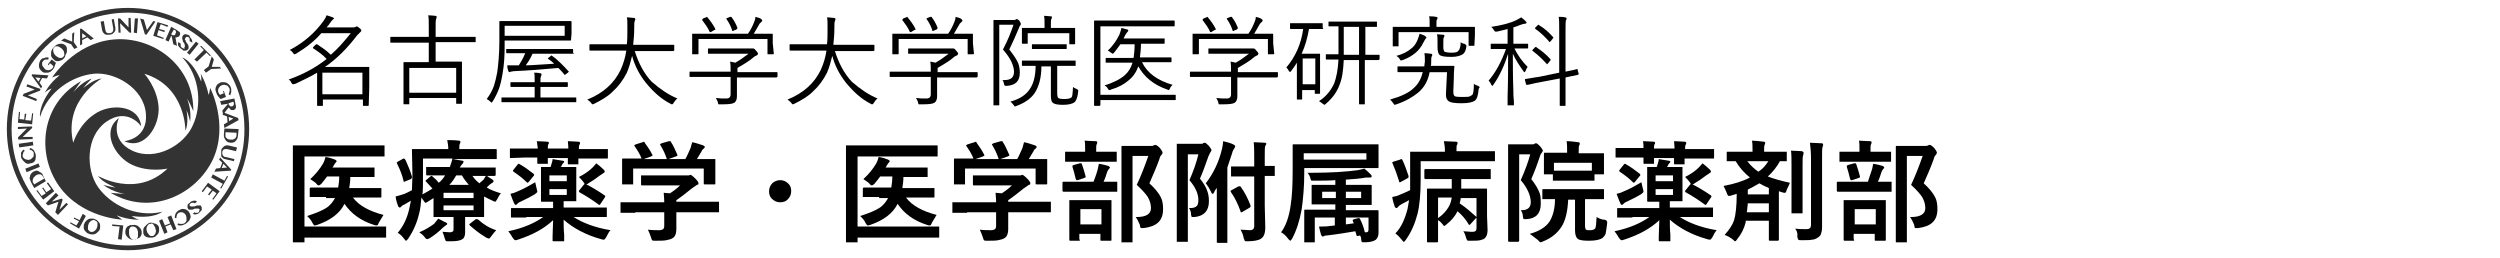<?xml version="1.0" encoding="utf-8"?>
<!-- Generator: Adobe Illustrator 24.0.1, SVG Export Plug-In . SVG Version: 6.00 Build 0)  -->
<svg version="1.1" id="レイヤー_1" xmlns="http://www.w3.org/2000/svg" xmlns:xlink="http://www.w3.org/1999/xlink" x="0px"
	 y="0px" viewBox="0 0 474.6 48.9" style="enable-background:new 0 0 474.6 48.9;" xml:space="preserve">
<style type="text/css">
	.st0{clip-path:url(#SVGID_2_);}
	.st1{clip-path:url(#SVGID_4_);fill:#333333;}
</style>
<g>
	<path d="M70,19.9c0,0.1,0,0.2-0.1,0.2h-0.9c-0.1,0-0.1-0.1-0.1-0.2v-1h-7.6V20c0,0.1,0,0.1-0.1,0.1h-0.9c-0.1,0-0.1,0-0.1-0.1
		l0-3.3v-2.9c-1.2,0.7-2.6,1.4-4.1,2.1C55.7,16,55.6,16,55.6,16c-0.1,0-0.1-0.1-0.3-0.3c-0.1-0.3-0.3-0.5-0.5-0.6
		c2.8-1,5.2-2.3,7.2-3.9c-0.7-0.8-1.6-1.4-2.5-2c-0.1,0-0.1-0.1-0.1-0.1c0,0,0-0.1,0.1-0.2l0.4-0.4c0.1-0.1,0.1-0.1,0.2-0.1
		c0,0,0.1,0,0.1,0c0.9,0.6,1.8,1.2,2.6,2c1.3-1.1,2.5-2.5,3.8-4.1h-5.6c-1.2,1.4-2.8,2.7-4.8,3.9c-0.2,0.1-0.3,0.1-0.3,0.1
		c-0.1,0-0.2-0.1-0.3-0.3c-0.2-0.2-0.3-0.4-0.6-0.5C57.8,8,59.8,6.2,61.4,4c0.3-0.4,0.5-0.8,0.6-1.1c0.3,0.1,0.7,0.2,1.2,0.4
		c0.1,0.1,0.2,0.1,0.2,0.2c0,0.1-0.1,0.1-0.2,0.2c-0.1,0.1-0.3,0.3-0.5,0.6c-0.2,0.3-0.4,0.6-0.7,0.9h5c0.2,0,0.4,0,0.5-0.1
		c0.1,0,0.2-0.1,0.2-0.1c0.1,0,0.3,0.1,0.5,0.3c0.3,0.2,0.4,0.4,0.4,0.5c0,0.1-0.1,0.2-0.2,0.3c-0.1,0.1-0.3,0.3-0.6,0.6
		c-1.9,2.5-3.9,4.5-6.1,6h5.7l2.6,0c0.1,0,0.1,0,0.1,0.1l0,2.2v1.6L70,19.9z M68.8,17.9v-4.1h-7.6v4.1H68.8z"/>
	<path d="M90.3,7.9c0,0.1,0,0.1-0.1,0.1l-2.5,0h-5v3.7H85l2.6,0c0.1,0,0.1,0,0.1,0.1l0,2.2v2l0,3.6c0,0.1,0,0.1-0.1,0.1h-0.9
		c-0.1,0-0.1,0-0.1-0.1v-1h-8.9v1.1c0,0.1,0,0.1-0.1,0.1h-0.9c-0.1,0-0.1,0-0.1-0.1l0-3.6v-1.8l0-2.4c0-0.1,0-0.1,0.1-0.1l2.6,0h2.1
		V8.1h-4.7l-2.5,0c-0.1,0-0.1,0-0.1-0.1V7.1c0-0.1,0-0.1,0.1-0.1l2.5,0h4.7V5.2c0-1,0-1.8-0.1-2.3c0.5,0,1,0.1,1.3,0.1
		c0.2,0,0.3,0.1,0.3,0.2c0,0,0,0.2-0.1,0.4c-0.1,0.2-0.1,0.7-0.1,1.6V7h5l2.5,0c0.1,0,0.1,0,0.1,0.1V7.9z M86.6,17.6v-4.7h-8.9v4.7
		H86.6z"/>
	<path d="M108.4,7.6c0,0.1-0.1,0.1-0.2,0.1l-2.7,0h-9.7v1c0,1.9-0.1,3.7-0.4,5.3c-0.2,1.2-0.4,2.1-0.7,2.9c-0.3,0.8-0.7,1.6-1.2,2.4
		c-0.1,0.1-0.2,0.2-0.2,0.2c0,0-0.1-0.1-0.2-0.2c-0.2-0.2-0.5-0.4-0.7-0.5c0.6-0.8,1.1-1.7,1.4-2.6c0.2-0.6,0.4-1.5,0.6-2.5
		c0.2-1.5,0.4-3.5,0.4-5.9l0-3.7c0-0.1,0-0.1,0.1-0.1l2.7,0h8l2.7,0c0.1,0,0.2,0,0.2,0.1l0,1.2v1.1L108.4,7.6z M109.4,19.3
		c0,0.1,0,0.1-0.1,0.1l-2.7,0h-8.7l-2.6,0c-0.1,0-0.1,0-0.1-0.1v-0.7c0-0.1,0-0.1,0.1-0.1l2.6,0h3.6v-2h-1.8l-2.6,0
		c-0.1,0-0.2,0-0.2-0.1v-0.7c0-0.1,0.1-0.1,0.2-0.1l2.6,0h1.8v-0.3c0-0.7,0-1.2-0.1-1.5c0.3,0,0.7,0,1.1,0.1c0.2,0,0.3,0.1,0.3,0.2
		c0,0.1,0,0.2-0.1,0.4c-0.1,0.2-0.1,0.4-0.1,0.8v0.3h2.4l2.6,0c0.1,0,0.2,0,0.2,0.1v0.7c0,0.1-0.1,0.1-0.2,0.1l-2.6,0h-2.4v2h4
		l2.7,0c0.1,0,0.1,0,0.1,0.1V19.3z M107.2,6.8V4.9H95.8v1.9H107.2z M109,10.1c0,0.1-0.1,0.1-0.2,0.1l-2.7,0h-5
		c-0.4,0.9-0.9,1.7-1.3,2.2c1.4,0,3.2-0.2,5.4-0.3c-0.2-0.2-0.5-0.5-1.1-0.9c-0.1,0-0.1-0.1-0.1-0.1c0,0,0.1-0.1,0.2-0.2l0.4-0.3
		c0.1,0,0.1-0.1,0.1-0.1c0,0,0.1,0,0.1,0.1c0.9,0.6,1.9,1.6,3.1,2.9c0,0,0.1,0.1,0.1,0.1c0,0-0.1,0.1-0.2,0.2l-0.4,0.3
		c-0.1,0.1-0.2,0.1-0.2,0.1c0,0-0.1,0-0.1-0.1c-0.4-0.5-0.8-0.9-1.1-1.2c-3.2,0.3-5.9,0.5-8.3,0.6c-0.3,0-0.6,0.1-0.7,0.1
		c-0.1,0-0.2,0.1-0.3,0.1c-0.1,0-0.1-0.1-0.2-0.2c-0.1-0.3-0.2-0.7-0.2-1.1c0.6,0,1,0,1.3,0c0.2,0,0.4,0,0.6,0h0.3
		c0.5-0.8,0.9-1.5,1.2-2.3h-0.9l-2.6,0c-0.1,0-0.1,0-0.1-0.1V9.4c0-0.1,0-0.1,0.1-0.1l2.6,0h7.1l2.7,0c0.1,0,0.2,0,0.2,0.1V10.1z"/>
	<path d="M128.6,18.7c-0.3,0.2-0.5,0.5-0.7,0.8c-0.1,0.2-0.2,0.3-0.3,0.3c-0.1,0-0.2,0-0.3-0.1c-1.8-0.9-3.3-2.3-4.7-4
		c-1.2-1.5-2.1-3.2-2.6-5.1c-0.3,1.2-0.6,2.3-1,3.2c-0.7,1.4-1.6,2.6-2.7,3.6c-0.9,0.9-2.1,1.6-3.5,2.3c-0.2,0.1-0.3,0.1-0.3,0.1
		c-0.1,0-0.2-0.1-0.3-0.3c-0.2-0.2-0.4-0.4-0.7-0.6c3-1.2,5.1-3.1,6.3-5.6c0.5-1.1,0.9-2.3,1.1-3.7h-4.4l-2.5,0
		c-0.1,0-0.1-0.1-0.1-0.2V8.5c0-0.1,0-0.1,0.1-0.1l2.5,0h4.5c0.1-0.8,0.1-1.8,0.1-3c0-0.3,0-0.5,0-0.6c0-0.6,0-1.1-0.1-1.5
		c0.6,0,1,0.1,1.3,0.1c0.2,0,0.3,0.1,0.3,0.2c0,0.1,0,0.2-0.1,0.4c-0.1,0.2-0.1,0.6-0.1,1.4c0,1.1-0.1,2.2-0.2,3.1h5.1l2.5,0
		c0.1,0,0.2,0,0.2,0.1v0.9c0,0.1-0.1,0.2-0.2,0.2l-2.5,0h-4.8c0.7,2.2,1.7,4.2,3.2,5.8C125.3,16.9,126.9,18,128.6,18.7z"/>
	<path d="M147.5,14.6c0,0.1,0,0.1-0.1,0.1l-2.5,0h-5v2l0,1.6c0,0.6-0.2,1-0.5,1.2c-0.3,0.2-1,0.3-2,0.3c-0.2,0-0.4,0-0.7,0
		c-0.2,0-0.3,0-0.3,0c0,0-0.1-0.1-0.1-0.3c-0.1-0.4-0.3-0.7-0.4-0.9c0.7,0.1,1.3,0.1,2,0.1c0.3,0,0.5-0.1,0.6-0.2
		c0.1-0.1,0.2-0.3,0.2-0.6v-3.3h-5.2l-2.5,0c-0.1,0-0.1,0-0.1-0.1v-0.8c0-0.1,0-0.1,0.1-0.1l2.5,0h5.2c0-0.8,0-1.4-0.1-1.9
		c0.4,0.1,0.7,0.1,1,0.2c0.9-0.5,1.7-1.1,2.5-1.7h-5.1l-2.5,0c-0.1,0-0.1,0-0.1-0.1V9.3c0-0.1,0-0.1,0.1-0.1l2.5,0h5.3
		c0.3,0,0.4,0,0.5,0c0.1,0,0.1,0,0.2,0c0.1,0,0.3,0.1,0.5,0.4c0.3,0.3,0.4,0.5,0.4,0.6c0,0.1-0.1,0.2-0.2,0.3
		c-0.2,0.1-0.5,0.2-0.8,0.5c-0.7,0.6-1.7,1.2-2.9,1.9c0,0.1,0,0.3,0,0.6v0.2h5l2.5,0c0.1,0,0.1,0,0.1,0.1V14.6z M146.9,10.2
		c0,0.1-0.1,0.1-0.2,0.1h-0.9c-0.1,0-0.1,0-0.1-0.1V7.4h-13.1v2.8c0,0.1-0.1,0.1-0.2,0.1h-0.9c-0.1,0-0.1,0-0.1-0.1l0-2V7.5l0-1
		c0-0.1,0-0.1,0.1-0.1l2.6,0h7.9c0.5-0.7,0.9-1.5,1.2-2.3c0.1-0.2,0.2-0.5,0.2-0.9c0.4,0.1,0.8,0.2,1.1,0.4c0.1,0.1,0.2,0.2,0.2,0.3
		c0,0.1,0,0.1-0.1,0.2c-0.1,0.1-0.2,0.2-0.4,0.4c-0.4,0.7-0.8,1.4-1.1,1.9h0.8l2.6,0c0.1,0,0.2,0,0.2,0.1l0,0.9v0.8L146.9,10.2z
		 M135.8,5.5C135.9,5.5,135.9,5.6,135.8,5.5c0,0.1,0,0.2-0.2,0.2L135.1,6c-0.1,0.1-0.2,0.1-0.3,0.1c0,0-0.1,0-0.1-0.1
		c-0.3-0.7-0.8-1.4-1.4-2.2c0,0,0-0.1,0-0.1c0,0,0.1-0.1,0.2-0.2l0.5-0.2c0.1,0,0.2-0.1,0.2-0.1c0,0,0.1,0,0.1,0.1
		C134.9,4,135.4,4.7,135.8,5.5z M140,5.3C140,5.4,140.1,5.4,140,5.3c0,0.1-0.1,0.2-0.2,0.3l-0.5,0.2c-0.1,0.1-0.2,0.1-0.2,0.1
		c0,0-0.1,0-0.1-0.1c-0.2-0.7-0.6-1.5-1.1-2.2c0,0,0-0.1,0-0.1c0,0,0.1-0.1,0.2-0.1l0.5-0.2c0.1,0,0.2,0,0.2,0c0,0,0.1,0,0.1,0.1
		C139.3,3.8,139.7,4.5,140,5.3z"/>
	<path d="M166.6,18.7c-0.3,0.2-0.5,0.5-0.7,0.8c-0.1,0.2-0.2,0.3-0.3,0.3c-0.1,0-0.2,0-0.3-0.1c-1.8-0.9-3.3-2.3-4.7-4
		c-1.2-1.5-2.1-3.2-2.6-5.1c-0.3,1.2-0.6,2.3-1,3.2c-0.7,1.4-1.6,2.6-2.7,3.6c-0.9,0.9-2.1,1.6-3.5,2.3c-0.2,0.1-0.3,0.1-0.3,0.1
		c-0.1,0-0.2-0.1-0.3-0.3c-0.2-0.2-0.4-0.4-0.7-0.6c3-1.2,5.1-3.1,6.3-5.6c0.5-1.1,0.9-2.3,1.1-3.7h-4.4l-2.5,0
		c-0.1,0-0.1-0.1-0.1-0.2V8.5c0-0.1,0-0.1,0.1-0.1l2.5,0h4.5c0.1-0.8,0.1-1.8,0.1-3c0-0.3,0-0.5,0-0.6c0-0.6,0-1.1-0.1-1.5
		c0.6,0,1,0.1,1.3,0.1c0.2,0,0.3,0.1,0.3,0.2c0,0.1,0,0.2-0.1,0.4c-0.1,0.2-0.1,0.6-0.1,1.4c0,1.1-0.1,2.2-0.2,3.1h5.1l2.5,0
		c0.1,0,0.2,0,0.2,0.1v0.9c0,0.1-0.1,0.2-0.2,0.2l-2.5,0h-4.8c0.7,2.2,1.7,4.2,3.2,5.8C163.3,16.9,164.9,18,166.6,18.7z"/>
	<path d="M185.5,14.6c0,0.1,0,0.1-0.1,0.1l-2.5,0h-5v2l0,1.6c0,0.6-0.2,1-0.5,1.2c-0.3,0.2-1,0.3-2,0.3c-0.2,0-0.4,0-0.7,0
		c-0.2,0-0.3,0-0.3,0c0,0-0.1-0.1-0.1-0.3c-0.1-0.4-0.3-0.7-0.4-0.9c0.7,0.1,1.3,0.1,2,0.1c0.3,0,0.5-0.1,0.6-0.2
		c0.1-0.1,0.2-0.3,0.2-0.6v-3.3h-5.2l-2.5,0c-0.1,0-0.1,0-0.1-0.1v-0.8c0-0.1,0-0.1,0.1-0.1l2.5,0h5.2c0-0.8,0-1.4-0.1-1.9
		c0.4,0.1,0.7,0.1,1,0.2c0.9-0.5,1.7-1.1,2.5-1.7h-5.1l-2.5,0c-0.1,0-0.1,0-0.1-0.1V9.3c0-0.1,0-0.1,0.1-0.1l2.5,0h5.3
		c0.3,0,0.4,0,0.5,0c0.1,0,0.1,0,0.2,0c0.1,0,0.3,0.1,0.5,0.4c0.3,0.3,0.4,0.5,0.4,0.6c0,0.1-0.1,0.2-0.2,0.3
		c-0.2,0.1-0.5,0.2-0.8,0.5c-0.7,0.6-1.7,1.2-2.9,1.9c0,0.1,0,0.3,0,0.6v0.2h5l2.5,0c0.1,0,0.1,0,0.1,0.1V14.6z M184.9,10.2
		c0,0.1-0.1,0.1-0.2,0.1h-0.9c-0.1,0-0.1,0-0.1-0.1V7.4h-13.1v2.8c0,0.1-0.1,0.1-0.2,0.1h-0.9c-0.1,0-0.1,0-0.1-0.1l0-2V7.5l0-1
		c0-0.1,0-0.1,0.1-0.1l2.6,0h7.9c0.5-0.7,0.9-1.5,1.2-2.3c0.1-0.2,0.2-0.5,0.2-0.9c0.4,0.1,0.8,0.2,1.1,0.4c0.1,0.1,0.2,0.2,0.2,0.3
		c0,0.1,0,0.1-0.1,0.2c-0.1,0.1-0.2,0.2-0.4,0.4c-0.4,0.7-0.8,1.4-1.1,1.9h0.8l2.6,0c0.1,0,0.2,0,0.2,0.1l0,0.9v0.8L184.9,10.2z
		 M173.8,5.5C173.9,5.5,173.9,5.6,173.8,5.5c0,0.1,0,0.2-0.2,0.2L173.1,6c-0.1,0.1-0.2,0.1-0.3,0.1c0,0-0.1,0-0.1-0.1
		c-0.3-0.7-0.8-1.4-1.4-2.2c0,0,0-0.1,0-0.1c0,0,0.1-0.1,0.2-0.2l0.5-0.2c0.1,0,0.2-0.1,0.2-0.1c0,0,0.1,0,0.1,0.1
		C172.9,4,173.4,4.7,173.8,5.5z M178,5.3C178,5.4,178.1,5.4,178,5.3c0,0.1-0.1,0.2-0.2,0.3l-0.5,0.2c-0.1,0.1-0.2,0.1-0.2,0.1
		c0,0-0.1,0-0.1-0.1c-0.2-0.7-0.6-1.5-1.1-2.2c0,0,0-0.1,0-0.1c0,0,0.1-0.1,0.2-0.1l0.5-0.2c0.1,0,0.2,0,0.2,0c0,0,0.1,0,0.1,0.1
		C177.3,3.8,177.7,4.5,178,5.3z"/>
	<path d="M193.8,4.5c0,0.1,0,0.2-0.1,0.3c-0.1,0.1-0.2,0.3-0.3,0.6c-0.6,1.4-1.2,2.8-1.8,4c0.8,1,1.4,1.9,1.7,2.6
		c0.2,0.6,0.3,1.1,0.3,1.8c0,1.6-0.8,2.4-2.5,2.5c-0.2,0-0.3,0-0.4-0.1c0,0-0.1-0.1-0.1-0.3c-0.1-0.3-0.1-0.5-0.3-0.7
		c0.1,0,0.2,0,0.4,0c1.2,0,1.8-0.5,1.8-1.6c0-0.6-0.2-1.2-0.5-1.9c-0.3-0.6-0.8-1.4-1.6-2.3c0.9-1.7,1.5-3.2,2-4.7h-2.7V16l0,3.9
		c0,0.1,0,0.1-0.1,0.1h-0.9c-0.1,0-0.1,0-0.1-0.1l0-3.9V7.8l0-3.9c0-0.1,0-0.1,0.1-0.1l1.4,0h2.3c0.2,0,0.4,0,0.4-0.1
		c0.1,0,0.2-0.1,0.2-0.1c0.1,0,0.2,0.1,0.5,0.3C193.7,4.3,193.8,4.4,193.8,4.5z M204.7,17.2c-0.1,1.1-0.3,1.8-0.7,2.2
		c-0.4,0.3-1.1,0.5-2.2,0.5c-0.9,0-1.5-0.1-1.8-0.3c-0.4-0.2-0.5-0.7-0.5-1.5v-5.5h-1.8c0,2.2-0.5,3.9-1.3,5.1
		c-0.7,1-1.8,1.8-3.4,2.4c-0.2,0.1-0.3,0.1-0.3,0.1c-0.1,0-0.2-0.1-0.3-0.3c-0.2-0.2-0.4-0.5-0.6-0.6c1.8-0.5,3-1.3,3.7-2.4
		c0.7-1,1.1-2.5,1.1-4.4l-2.5,0c-0.1,0-0.1,0-0.1-0.1v-0.8c0-0.1,0-0.1,0.1-0.1l2.6,0h4.8l2.6,0c0.1,0,0.1,0,0.1,0.1v0.8
		c0,0.1,0,0.1-0.1,0.1l-2.6,0h-0.8v5.2c0,0.5,0.1,0.8,0.2,0.9c0.1,0.1,0.5,0.2,1.1,0.2c0.7,0,1.2-0.1,1.4-0.3
		c0.1-0.1,0.2-0.4,0.2-0.7c0-0.2,0.1-0.7,0.1-1.3c0.2,0.2,0.5,0.3,0.7,0.4c0.2,0.1,0.3,0.2,0.3,0.3C204.7,17,204.7,17.1,204.7,17.2z
		 M204.1,8.3c0,0.1-0.1,0.1-0.2,0.1h-0.8c-0.1,0-0.1,0-0.1-0.1V6.3h-7.9v1.9c0,0.1,0,0.1-0.1,0.1h-0.8c-0.1,0-0.2,0-0.2-0.1l0-1.6
		V6.2l0-0.8c0-0.1,0-0.1,0.1-0.1l2.6,0h1.6V5c0-0.9,0-1.6-0.1-2c0.5,0,0.9,0.1,1.3,0.1c0.2,0,0.2,0.1,0.2,0.1c0,0.1,0,0.2-0.1,0.4
		c-0.1,0.1-0.1,0.6-0.1,1.3v0.4h1.9l2.6,0c0.1,0,0.1,0,0.1,0.1l0,0.7v0.5L204.1,8.3z M202.5,9.2c0,0.1,0,0.1-0.1,0.1l-2,0h-2.4l-2,0
		c-0.1,0-0.1,0-0.1-0.1V8.5c0-0.1,0-0.1,0.1-0.1l2,0h2.4l2,0c0.1,0,0.1,0,0.1,0.1V9.2z"/>
	<path d="M223.2,18.9c0,0.1,0,0.1-0.1,0.1l-2.7,0h-11.5v0.9c0,0.1-0.1,0.2-0.2,0.2h-0.9c-0.1,0-0.1-0.1-0.1-0.2l0-3.9V7.9l0-3.9
		c0-0.1,0-0.1,0.1-0.1l2.6,0h9.8l2.6,0c0.1,0,0.2,0,0.2,0.1v0.9c0,0.1-0.1,0.1-0.2,0.1l-2.6,0h-11.3v13h11.5l2.7,0
		c0.1,0,0.1,0,0.1,0.1V18.9z M222.6,16.1c-0.2,0.2-0.4,0.4-0.5,0.7c-0.1,0.2-0.2,0.3-0.2,0.3c0,0-0.1,0-0.3-0.1
		c-2.6-0.9-4.4-2.4-5.5-4.4c-0.4,1.1-1,2-1.9,2.7c-0.8,0.7-1.9,1.3-3.3,1.7c-0.1,0.1-0.2,0.1-0.3,0.1c-0.1,0-0.2-0.1-0.3-0.3
		c-0.1-0.2-0.3-0.4-0.6-0.6c1.7-0.5,3-1.2,3.8-1.9c0.7-0.6,1.2-1.4,1.5-2.4h-2.3l-2.7,0c-0.1,0-0.1,0-0.1-0.1v-0.7
		c0-0.1,0-0.1,0.1-0.1l2.7,0h2.5c0.1-0.7,0.2-1.6,0.2-2.6h-2.7c-0.4,0.6-0.9,1.2-1.2,1.6c-0.1,0.1-0.2,0.2-0.3,0.2
		c0,0-0.1-0.1-0.3-0.2c-0.2-0.2-0.4-0.3-0.6-0.4c1-0.9,1.7-2,2.2-3c0.2-0.5,0.3-0.9,0.4-1.3c0.4,0.1,0.8,0.2,1.1,0.3
		c0.1,0,0.2,0.1,0.2,0.2c0,0.1-0.1,0.2-0.2,0.3c-0.1,0.1-0.2,0.3-0.4,0.6l-0.3,0.6h5.3l2.4,0c0.1,0,0.1,0,0.1,0.1v0.7
		c0,0.1,0,0.2-0.1,0.2l-2.4,0h-2c0,1-0.1,1.9-0.2,2.6h3.2l2.7,0c0.1,0,0.1,0,0.1,0.1v0.7c0,0.1,0,0.1-0.1,0.1l-2.7,0h-2.8
		C217.8,13.9,219.8,15.3,222.6,16.1z"/>
	<path d="M242.5,14.6c0,0.1,0,0.1-0.1,0.1l-2.5,0h-5v2l0,1.6c0,0.6-0.2,1-0.5,1.2c-0.3,0.2-1,0.3-2,0.3c-0.2,0-0.4,0-0.7,0
		c-0.2,0-0.3,0-0.3,0c0,0-0.1-0.1-0.1-0.3c-0.1-0.4-0.3-0.7-0.4-0.9c0.7,0.1,1.3,0.1,2,0.1c0.3,0,0.5-0.1,0.6-0.2
		c0.1-0.1,0.2-0.3,0.2-0.6v-3.3h-5.2l-2.5,0c-0.1,0-0.1,0-0.1-0.1v-0.8c0-0.1,0-0.1,0.1-0.1l2.5,0h5.2c0-0.8,0-1.4-0.1-1.9
		c0.4,0.1,0.7,0.1,1,0.2c0.9-0.5,1.7-1.1,2.5-1.7h-5.1l-2.5,0c-0.1,0-0.1,0-0.1-0.1V9.3c0-0.1,0-0.1,0.1-0.1l2.5,0h5.3
		c0.3,0,0.4,0,0.5,0c0.1,0,0.1,0,0.2,0c0.1,0,0.3,0.1,0.5,0.4c0.3,0.3,0.4,0.5,0.4,0.6c0,0.1-0.1,0.2-0.2,0.3
		c-0.2,0.1-0.5,0.2-0.8,0.5c-0.7,0.6-1.7,1.2-2.9,1.9c0,0.1,0,0.3,0,0.6v0.2h5l2.5,0c0.1,0,0.1,0,0.1,0.1V14.6z M241.9,10.2
		c0,0.1-0.1,0.1-0.2,0.1h-0.9c-0.1,0-0.1,0-0.1-0.1V7.4h-13.1v2.8c0,0.1-0.1,0.1-0.2,0.1h-0.9c-0.1,0-0.1,0-0.1-0.1l0-2V7.5l0-1
		c0-0.1,0-0.1,0.1-0.1l2.6,0h7.9c0.5-0.7,0.9-1.5,1.2-2.3c0.1-0.2,0.2-0.5,0.2-0.9c0.4,0.1,0.8,0.2,1.1,0.4c0.1,0.1,0.2,0.2,0.2,0.3
		c0,0.1,0,0.1-0.1,0.2c-0.1,0.1-0.2,0.2-0.4,0.4c-0.4,0.7-0.8,1.4-1.1,1.9h0.8l2.6,0c0.1,0,0.2,0,0.2,0.1l0,0.9v0.8L241.9,10.2z
		 M230.8,5.5C230.9,5.5,230.9,5.6,230.8,5.5c0,0.1,0,0.2-0.2,0.2L230.1,6c-0.1,0.1-0.2,0.1-0.3,0.1c0,0-0.1,0-0.1-0.1
		c-0.3-0.7-0.8-1.4-1.4-2.2c0,0,0-0.1,0-0.1c0,0,0.1-0.1,0.2-0.2l0.5-0.2c0.1,0,0.2-0.1,0.2-0.1c0,0,0.1,0,0.1,0.1
		C229.9,4,230.4,4.7,230.8,5.5z M235,5.3C235,5.4,235.1,5.4,235,5.3c0,0.1-0.1,0.2-0.2,0.3l-0.5,0.2c-0.1,0.1-0.2,0.1-0.2,0.1
		c0,0-0.1,0-0.1-0.1c-0.2-0.7-0.6-1.5-1.1-2.2c0,0,0-0.1,0-0.1c0,0,0.1-0.1,0.2-0.1l0.5-0.2c0.1,0,0.2,0,0.2,0c0,0,0.1,0,0.1,0.1
		C234.3,3.8,234.7,4.5,235,5.3z"/>
	<path d="M251.2,5.3c0,0.1,0,0.2-0.1,0.2l-2,0h-0.6c-0.3,1.7-0.7,3.2-1.4,4.7h2l1.4,0c0.1,0,0.1,0,0.1,0.1l0,2.3v1.6l0,3.5
		c0,0.1-0.1,0.1-0.2,0.1h-0.7c-0.1,0-0.1,0-0.1-0.1v-0.6h-2.4v1.7c0,0.1,0,0.1-0.1,0.1h-0.8c-0.1,0-0.1,0-0.1-0.1l0-3.7v-3.2
		c-0.3,0.5-0.7,1.1-1.1,1.6c-0.1,0.1-0.2,0.2-0.2,0.2c0,0-0.1-0.1-0.2-0.2c-0.1-0.2-0.3-0.5-0.5-0.7c1.7-2,2.8-4.4,3.2-7.3H247l-2,0
		c-0.1,0-0.1-0.1-0.1-0.2V4.5c0-0.1,0-0.1,0.1-0.1l2,0h2l2,0c0.1,0,0.1,0,0.1,0.1V5.3z M249.7,16v-4.9h-2.4V16H249.7z M261.8,11.3
		c0,0.1-0.1,0.1-0.2,0.1l-2.5,0v5.3l0,3c0,0.1,0,0.1-0.1,0.1h-0.9c-0.1,0-0.1,0-0.1-0.1l0-3v-5.3h-2.9c-0.1,2-0.3,3.5-0.8,4.7
		c-0.5,1.4-1.4,2.6-2.7,3.7c-0.1,0.1-0.2,0.1-0.2,0.1c0,0-0.1-0.1-0.3-0.2c-0.2-0.2-0.4-0.3-0.7-0.5c1.4-0.9,2.3-2.1,2.9-3.4
		c0.4-1.1,0.7-2.6,0.8-4.5l-2.3,0c-0.1,0-0.1,0-0.1-0.1v-0.8c0-0.1,0-0.1,0.1-0.1l2.3,0c0-0.3,0-0.7,0-1.3v-4c-0.5,0-1,0-1.4,0
		c0,0-0.1,0-0.3,0c-0.1,0-0.1,0-0.1,0c-0.1,0-0.1,0-0.1-0.1V4.2c0-0.1,0-0.1,0.1-0.1l2.5,0h4.1l2.4,0c0.1,0,0.1,0,0.1,0.1V5
		c0,0.1,0,0.1-0.1,0.1c0,0-0.1,0-0.3,0c-0.5,0-1.1,0-1.8,0v5.3l2.5,0c0.1,0,0.2,0,0.2,0.1V11.3z M258,10.4V5.1h-2.9v4
		c0,0.6,0,1,0,1.3H258z"/>
	<path d="M280.7,17c-0.1,1.1-0.3,1.8-0.7,2.1c-0.4,0.3-1.2,0.5-2.5,0.5c-1.3,0-2.1-0.1-2.5-0.4c-0.3-0.2-0.5-0.6-0.5-1.2
		c0-0.1,0-0.1,0-0.2l0.2-4.1l-3.3,0c-0.3,1.6-1,2.9-2.2,3.9c-1,0.8-2.3,1.6-4.1,2.2c-0.1,0-0.2,0.1-0.3,0.1c-0.1,0-0.2-0.1-0.3-0.3
		c-0.2-0.3-0.4-0.5-0.6-0.7c2.1-0.6,3.6-1.3,4.5-2.2c0.9-0.8,1.4-1.8,1.7-3l-2.2,0c-0.8,0-1.4,0-2,0c-0.1,0-0.2,0-0.4,0
		c-0.1,0-0.1,0-0.1,0c-0.1,0-0.1-0.1-0.1-0.2l0-0.8c0-0.1,0.1-0.1,0.2-0.1l1.4,0c0.4,0,0.7,0,1.2,0l2.3,0c0,0,0-0.3,0.1-0.9
		c0-0.7,0-1.2-0.1-1.6c0.6,0,1,0.1,1.2,0.1c0.2,0,0.3,0.1,0.3,0.2c0,0.1,0,0.2-0.1,0.3c-0.1,0.2-0.1,0.5-0.1,0.9
		c0,0.6,0,0.8-0.1,0.9l1.6,0c0.8,0,1.5,0,2.1,0c0.4,0,0.6,0,0.6,0c0.1,0,0.2,0,0.2,0.1c-0.1,0.9-0.1,1.6-0.1,2.1l-0.1,2.6
		c0,0.1,0,0.1,0,0.2c0,0.3,0.1,0.6,0.2,0.7c0.2,0.2,0.7,0.2,1.7,0.2c0.6,0,1,0,1.2-0.1c0.2-0.1,0.4-0.2,0.5-0.3
		c0.2-0.2,0.3-0.9,0.3-2.1c0.2,0.2,0.5,0.3,0.8,0.4c0.2,0.1,0.3,0.2,0.3,0.3C280.7,16.8,280.7,16.9,280.7,17z M279.9,8.6
		c0,0.1,0,0.1-0.1,0.1h-0.9c-0.1,0-0.1,0-0.1-0.1V6.1h-13.3v2.6c0,0.1,0,0.1-0.1,0.1h-0.9c-0.1,0-0.1,0-0.1-0.1l0-1.9V6.1l0-0.9
		c0-0.1,0-0.1,0.1-0.1l2.6,0h4.3V4.3c0-0.5,0-0.9-0.1-1.2c0.4,0,0.9,0,1.3,0.1c0.2,0,0.3,0.1,0.3,0.2c0,0,0,0.2-0.1,0.3
		c-0.1,0.1-0.1,0.4-0.1,0.7v0.7h4.6l2.6,0c0.1,0,0.1,0,0.1,0.1l0,0.8v0.7L279.9,8.6z M270.8,7.1c0,0.1-0.1,0.2-0.2,0.3
		c-0.1,0.1-0.2,0.4-0.4,0.7c-0.7,1.5-2,2.6-3.9,3.3c-0.2,0-0.3,0.1-0.3,0.1c-0.1,0-0.2-0.1-0.3-0.3c-0.1-0.2-0.3-0.4-0.6-0.6
		c1.2-0.3,2.1-0.8,2.7-1.3c0.6-0.4,1-1,1.3-1.7c0.2-0.5,0.3-0.9,0.4-1.2c0.4,0.1,0.8,0.3,1,0.4C270.7,7,270.8,7.1,270.8,7.1z
		 M278.4,8.7c-0.1,0.8-0.3,1.3-0.7,1.6c-0.5,0.3-1.2,0.5-2.1,0.5c-1.2,0-1.9-0.1-2.2-0.3c-0.2-0.1-0.3-0.3-0.4-0.6
		c0-0.2-0.1-0.4-0.1-0.8V8.3c0-0.8,0-1.4-0.1-1.8c0.4,0,0.8,0.1,1.2,0.1c0.2,0,0.2,0.1,0.2,0.2c0,0.1,0,0.2-0.1,0.3
		c-0.1,0.1-0.1,0.5-0.1,1.2V9c0,0.4,0.1,0.6,0.2,0.8c0.2,0.1,0.7,0.2,1.4,0.2c0.7,0,1.1-0.1,1.3-0.4c0.2-0.2,0.4-0.8,0.4-1.6
		c0.2,0.2,0.5,0.3,0.7,0.3c0.2,0.1,0.3,0.2,0.3,0.3C278.4,8.6,278.4,8.7,278.4,8.7z"/>
	<path d="M290,12.7c-0.2,0.3-0.3,0.5-0.4,0.8c-0.1,0.1-0.1,0.2-0.2,0.2c-0.1,0-0.1-0.1-0.2-0.2c-0.8-1.1-1.5-2.2-2-3.3
		c0,2.2,0,4.6,0.1,7c0,0.6,0,1.3,0.1,2.1c0,0.4,0,0.6,0,0.6c0,0.1,0,0.1-0.1,0.1h-1c-0.1,0-0.1,0-0.1-0.1c0,0,0-0.5,0-1.5
		c0.1-3,0.1-5.7,0.1-8.2c-0.7,2.2-1.6,4.2-2.8,5.9c-0.1,0.1-0.1,0.2-0.2,0.2c0,0-0.1-0.1-0.2-0.2c-0.1-0.3-0.3-0.6-0.5-0.8
		c1.3-1.5,2.4-3.5,3.3-6h-0.5l-2.3,0c-0.1,0-0.1,0-0.1-0.1V8.4c0-0.1,0-0.1,0.1-0.1l2.3,0h0.8V5.5c-0.6,0.2-1.3,0.3-2,0.5
		c-0.1,0-0.2,0-0.3,0c-0.1,0-0.2-0.1-0.3-0.3c-0.1-0.2-0.3-0.4-0.5-0.6c2-0.3,3.6-0.7,4.8-1.3c0.4-0.2,0.7-0.4,0.9-0.5
		c0.3,0.2,0.6,0.5,0.8,0.7c0.1,0.1,0.2,0.2,0.2,0.3c0,0.1-0.1,0.2-0.3,0.2c-0.2,0-0.5,0.1-0.8,0.2c-0.5,0.2-1,0.4-1.4,0.5v3.1h0.3
		l2.3,0c0.1,0,0.2,0,0.2,0.1v0.7c0,0.1-0.1,0.1-0.2,0.1l-2.3,0h-0.1C288.2,10.6,289,11.7,290,12.7z M299.7,14
		C299.7,14.1,299.7,14.1,299.7,14c0,0.1,0,0.1-0.1,0.2l-2.4,0.5v2l0,3.3c0,0.1-0.1,0.1-0.1,0.1h-0.9c-0.1,0-0.1,0-0.1-0.1l0-3.3
		v-1.8l-3.7,0.7c-0.7,0.1-1.4,0.3-1.9,0.4c-0.4,0.1-0.5,0.1-0.6,0.1c0,0-0.1,0-0.1,0c0,0-0.1,0-0.1-0.1l-0.2-0.8c0,0,0,0,0-0.1
		c0-0.1,0-0.1,0.1-0.1c0.8-0.1,1.6-0.3,2.5-0.4l3.9-0.8v-8c0-1.2,0-2-0.1-2.6c0.5,0,0.9,0,1.2,0.1c0.2,0,0.3,0.1,0.3,0.2
		c0,0.1,0,0.2-0.1,0.3c-0.1,0.2-0.1,0.9-0.1,2v7.8c0.9-0.2,1.6-0.3,2.2-0.5c0,0,0,0,0,0c0.1,0,0.1,0.1,0.1,0.2L299.7,14z
		 M294.3,11.2c0,0.1,0.1,0.1,0.1,0.1c0,0,0,0.1-0.1,0.2l-0.4,0.5c-0.1,0.1-0.2,0.2-0.2,0.2c0,0-0.1,0-0.1-0.1
		c-0.9-1-1.8-1.8-2.6-2.4c-0.1,0-0.1-0.1-0.1-0.1s0-0.1,0.1-0.2l0.4-0.4c0.1-0.1,0.1-0.1,0.2-0.1c0,0,0.1,0,0.1,0.1
		C292.6,9.6,293.5,10.3,294.3,11.2z M294.8,7c0,0,0.1,0.1,0.1,0.1c0,0,0,0.1-0.1,0.2l-0.4,0.5c-0.1,0.1-0.2,0.2-0.2,0.2
		c0,0-0.1,0-0.1-0.1c-0.8-0.9-1.6-1.7-2.6-2.4c0,0-0.1-0.1-0.1-0.1c0,0,0-0.1,0.1-0.2l0.4-0.4c0.1-0.1,0.1-0.1,0.2-0.1
		c0,0,0.1,0,0.1,0.1C293.1,5.3,294,6.1,294.8,7z"/>
</g>
<g>
	<path d="M57.8,29.6V43h12.4l2.9,0c0.1,0,0.2,0,0.2,0s0,0.1,0,0.2v1.7c0,0.1,0,0.2,0,0.2s-0.1,0-0.2,0l-2.9,0H57.8v0.7
		c0,0.1,0,0.2,0,0.2c0,0-0.1,0-0.2,0h-1.8c-0.1,0-0.2,0-0.2,0c0,0,0-0.1,0-0.2l0-4.5v-9.1l0-4.4c0-0.1,0-0.2,0-0.2s0.1,0,0.2,0
		l2.8,0h11.5l2.7,0c0.1,0,0.2,0,0.2,0s0,0.1,0,0.2v1.7c0,0.1,0,0.2,0,0.2s-0.1,0-0.2,0l-2.7,0H57.8z M61.9,37.4l-2.9,0
		c-0.1,0-0.2,0-0.2,0c0,0,0-0.1,0-0.2v-1.4c0-0.1,0.1-0.2,0.2-0.2l2.9,0h2.3c0.1-0.6,0.2-1.3,0.2-2.1h-2.3c-0.3,0.4-0.6,0.8-1.1,1.4
		c-0.2,0.2-0.4,0.3-0.5,0.3c-0.1,0-0.3-0.1-0.5-0.4c-0.3-0.3-0.7-0.5-1.1-0.8c1-0.9,1.8-1.9,2.4-2.9c0.3-0.5,0.4-1,0.5-1.3
		c0.7,0.1,1.3,0.3,1.8,0.5c0.2,0.1,0.3,0.2,0.3,0.3c0,0.1-0.1,0.2-0.2,0.3c-0.1,0.1-0.2,0.3-0.4,0.6c0,0.1-0.1,0.2-0.2,0.3h5.2
		l2.6,0c0.1,0,0.2,0,0.2,0c0,0,0,0.1,0,0.2v1.4c0,0.1,0,0.2,0,0.2c0,0-0.1,0-0.2,0l-2.6,0h-1.8c0,0.8-0.1,1.5-0.2,2.1h3l2.9,0
		c0.1,0,0.2,0,0.2,0c0,0,0,0.1,0,0.2v1.4c0,0.1,0,0.2-0.1,0.2c0,0-0.1,0-0.2,0l-2.9,0H67c1.1,1.5,3.1,2.6,5.8,3.3
		c-0.3,0.5-0.6,1-0.9,1.5c-0.1,0.3-0.2,0.5-0.4,0.5c-0.1,0-0.2,0-0.5-0.1c-2.5-0.8-4.3-2.1-5.6-4c-0.9,1.8-2.6,3.1-5.2,4
		c-0.3,0.1-0.5,0.1-0.5,0.1c-0.1,0-0.2-0.2-0.4-0.5c-0.2-0.5-0.6-0.9-1-1.3c1.6-0.5,2.8-1,3.6-1.5c0.8-0.5,1.3-1.2,1.7-1.9H61.9z"/>
	<path d="M92.3,33.3c0.3,0.2,0.7,0.5,1.2,0.8c0.1,0.1,0.2,0.2,0.2,0.3c0,0.1-0.1,0.2-0.2,0.3c-0.1,0-0.3,0.2-0.6,0.4l-0.5,0.5
		c0.8,0.5,1.7,0.8,2.7,1.1c-0.3,0.3-0.5,0.7-0.7,1.1c-0.2,0.3-0.3,0.5-0.4,0.5c-0.1,0-0.3-0.1-0.5-0.2c-0.6-0.3-1.1-0.5-1.6-0.8v2
		l0,1.7c0,0.1,0,0.2,0,0.2c0,0-0.1,0-0.2,0l-2.7,0h-0.7v0.9l0,2c0,0.7-0.2,1.2-0.7,1.4c-0.4,0.2-1,0.3-2,0.3h-0.3H85
		c-0.2,0-0.3,0-0.4-0.1c0-0.1-0.1-0.2-0.2-0.5c-0.1-0.5-0.3-0.9-0.4-1.2c0.4,0,0.9,0.1,1.4,0.1c0.3,0,0.5-0.1,0.6-0.2
		c0.1-0.1,0.1-0.2,0.1-0.5v-2.2h-0.9l-2.7,0c-0.1,0-0.2,0-0.2,0s0-0.1,0-0.2l0-1.9v-1.5l-1.1,0.7c-0.2,0.1-0.3,0.2-0.4,0.2
		c-0.1,0-0.2-0.1-0.3-0.3c-0.1-0.1-0.3-0.4-0.5-0.7c-0.1,1.2-0.2,2.2-0.4,2.9c-0.4,1.8-1.1,3.4-2.1,4.9c-0.2,0.2-0.3,0.4-0.4,0.4
		s-0.2-0.1-0.4-0.4c-0.4-0.5-0.8-0.9-1.2-1.1c1.1-1.3,1.8-2.8,2.2-4.6c0.1-0.5,0.2-1,0.3-1.5c-0.3,0.2-0.7,0.4-1.2,0.7
		c-0.4,0.2-0.6,0.3-0.6,0.4c-0.1,0.1-0.2,0.2-0.3,0.2c-0.1,0-0.2-0.1-0.3-0.2c-0.2-0.5-0.4-1.1-0.5-1.9c0.5-0.1,1-0.3,1.7-0.5
		c0.4-0.2,0.9-0.4,1.4-0.7c0-1.1,0.1-2,0.1-2.8l-0.1-4.8c0-0.1,0-0.2,0-0.2c0,0,0.1,0,0.2,0l2.9,0h3.8v-0.1c0-0.5-0.1-1.1-0.2-1.6
		c0.7,0,1.4,0,2.2,0.1c0.2,0,0.3,0.1,0.3,0.2c0,0.1,0,0.2-0.1,0.4c-0.1,0.2-0.1,0.4-0.1,0.8v0.2h4l2.9,0c0.1,0,0.2,0,0.2,0.1
		c0,0,0,0.1,0,0.2v1.4c0,0.1,0,0.2,0,0.2c0,0-0.1,0-0.2,0l-2.9,0H86c0.6,0.1,1.2,0.2,1.7,0.3c0.2,0,0.3,0.1,0.3,0.2
		c0,0.1-0.1,0.3-0.2,0.4c-0.1,0.1-0.3,0.3-0.5,0.7H91l2.9,0c0.1,0,0.2,0,0.2,0s0,0.1,0,0.2v1.2c0,0.1-0.1,0.2-0.2,0.2l-2.9,0h-1.3
		c0.3,0.5,0.8,1,1.3,1.4c0.2-0.2,0.5-0.4,0.8-0.7C92,33.7,92.2,33.5,92.3,33.3z M77,30.4c0.5,1.1,0.9,2.1,1.2,3.1c0,0.1,0,0.1,0,0.2
		c0,0.1-0.1,0.2-0.2,0.3L77,34.4c-0.1,0.1-0.2,0.1-0.3,0.1c-0.1,0-0.1-0.1-0.1-0.2c-0.2-0.9-0.6-2-1.2-3.2c0-0.1-0.1-0.1-0.1-0.2
		c0,0,0.1-0.1,0.2-0.2l0.9-0.5c0.1-0.1,0.2-0.1,0.3-0.1C76.9,30.2,76.9,30.3,77,30.4z M83.2,41.5c0.8,0.4,1.3,0.7,1.4,0.7
		c0.2,0.1,0.3,0.2,0.3,0.3c0,0.1-0.1,0.2-0.3,0.3c-0.1,0.1-0.3,0.2-0.5,0.4c-0.8,0.8-1.7,1.5-2.5,2c-0.2,0.1-0.4,0.2-0.5,0.2
		s-0.3-0.1-0.5-0.4c-0.3-0.4-0.7-0.7-1-0.9c1.2-0.5,2.1-1.1,2.8-1.6C82.7,42.1,83,41.8,83.2,41.5z M84,33.3l-2.9,0
		c-0.2,0-0.2-0.1-0.2-0.2v-1.2c0-0.1,0-0.2,0-0.2s0.1,0,0.2,0l2.9,0h1.4c0.2-0.6,0.4-1.1,0.5-1.6h-5.6v3.6c0,1.3,0,2.4-0.1,3.2
		c0.8-0.4,1.4-0.8,1.9-1.1c-0.3-0.3-0.6-0.7-1.2-1.3c-0.1-0.1-0.1-0.1-0.1-0.2c0-0.1,0.1-0.1,0.2-0.2l0.7-0.6
		c0.1-0.1,0.2-0.1,0.2-0.1c0.1,0,0.1,0,0.2,0.1c0.5,0.4,0.9,0.8,1.2,1.2c0.5-0.4,0.9-0.9,1.2-1.4H84z M89.9,36.6h-5.7v1h5.7V36.6z
		 M89.9,39.8V39h-5.7v0.9H89.9z M89,35.1c-0.5-0.6-1-1.2-1.3-1.8h-1.1c-0.4,0.7-0.8,1.3-1.3,1.8H89z M90.8,41.7c1,0.9,2.1,1.6,3.4,2
		c-0.3,0.3-0.6,0.7-0.9,1.1c-0.2,0.3-0.4,0.5-0.5,0.5c-0.1,0-0.2-0.1-0.5-0.2c-1.2-0.7-2.2-1.5-3.1-2.3c-0.1-0.1-0.1-0.1-0.1-0.2
		c0-0.1,0.1-0.1,0.2-0.2l0.9-0.7c0.1-0.1,0.2-0.1,0.3-0.1C90.7,41.6,90.7,41.7,90.8,41.7z"/>
	<path d="M99.9,41.3l-2.7,0c-0.1,0-0.2,0-0.2,0c0,0,0-0.1,0-0.2v-1.4c0-0.1,0-0.2,0.1-0.2c0,0,0.1,0,0.2,0l2.7,0h5v-1.2h0l-2.1,0
		c-0.1,0-0.2,0-0.2-0.1c0,0,0-0.1,0-0.2l0-1.8v-2.5l0-1.8c0-0.1,0-0.2,0-0.2s0.1,0,0.2,0l1.6,0c0.1-0.1,0.1-0.3,0.2-0.6
		c0.1-0.3,0.2-0.6,0.2-0.9c0.7,0.1,1.3,0.2,1.8,0.3c0.2,0,0.4,0.1,0.4,0.2c0,0.1-0.1,0.2-0.2,0.3c-0.1,0.1-0.2,0.2-0.3,0.5
		c0,0,0,0.1-0.1,0.1c0,0,0,0.1-0.1,0.1h0.8l2,0c0.1,0,0.2,0,0.2,0s0,0.1,0,0.2l0,1.8v2.5l0,1.8c0,0.1,0,0.2,0,0.2c0,0-0.1,0-0.2,0
		l-2,0H107v1.2h5.3l2.7,0c0.1,0,0.2,0,0.2,0s0,0.1,0,0.2v1.4c0,0.1,0,0.2,0,0.2c0,0-0.1,0-0.2,0l-2.7,0h-3.4c1.7,1.1,4,2,7,2.5
		c-0.3,0.3-0.5,0.7-0.8,1.3c-0.2,0.3-0.3,0.5-0.5,0.5c-0.1,0-0.2,0-0.5-0.1c-2.9-0.8-5.3-2.1-7.1-3.7c0,1,0,1.9,0.1,2.8
		c0,0.7,0,1,0,1.1c0,0.1,0,0.2,0,0.2c0,0-0.1,0-0.2,0h-1.8c-0.1,0-0.2,0-0.2-0.1c0,0,0-0.1,0-0.2c0-0.1,0-0.3,0-0.6
		c0-1,0.1-2.1,0.1-3.1c-1.7,1.6-3.9,2.8-6.7,3.7c-0.2,0.1-0.4,0.1-0.5,0.1c-0.1,0-0.3-0.2-0.5-0.5c-0.2-0.4-0.5-0.8-0.8-1.2
		c2.9-0.6,5.1-1.6,6.6-2.7H99.9z M101.9,26.8c0.8,0,1.5,0.1,2,0.1c0.2,0,0.3,0.1,0.3,0.2c0,0.1,0,0.2-0.1,0.3
		c-0.1,0.1-0.1,0.4-0.1,0.8h3.9c0-0.6-0.1-1.1-0.1-1.4c0.8,0,1.5,0.1,2,0.1c0.2,0,0.3,0.1,0.3,0.2c0,0,0,0.1,0,0.2
		c0,0.1-0.1,0.1-0.1,0.2c-0.1,0.1-0.1,0.4-0.1,0.8h2.3l3,0c0.1,0,0.2,0,0.2,0c0,0,0,0.1,0,0.2v1.4c0,0.1,0,0.2-0.1,0.2
		c0,0-0.1,0-0.2,0l-3,0h-2.3l0,0.9c0,0.1,0,0.2,0,0.2c0,0-0.1,0-0.2,0h-1.6c-0.1,0-0.2,0-0.2-0.1c0,0,0-0.1,0-0.2c0,0,0-0.1,0-0.3
		c0-0.2,0-0.4,0-0.6H104l0,0.9c0,0.1,0,0.2,0,0.2c0,0-0.1,0-0.2,0h-1.6c-0.1,0-0.2,0-0.2-0.1c0,0,0-0.1,0-0.2c0,0,0-0.1,0-0.3
		c0-0.2,0-0.4,0-0.6h-2.2L97,30c-0.1,0-0.2,0-0.2,0s0-0.1,0-0.2v-1.4c0-0.1,0-0.2,0-0.2s0.1,0,0.2,0l2.9,0h2.2
		C102,27.7,102,27.2,101.9,26.8z M101.6,34.6c0.1,0.4,0.2,0.9,0.3,1.3c0.1,0.3,0.1,0.4,0.1,0.5c0,0.1-0.2,0.3-0.5,0.5
		c-0.5,0.3-1.4,0.8-2.7,1.4c-0.3,0.1-0.5,0.3-0.6,0.4c-0.1,0.1-0.2,0.2-0.3,0.2s-0.2-0.1-0.3-0.3c-0.2-0.4-0.4-1-0.7-1.8
		c0.4-0.1,0.8-0.2,1.2-0.4C99.6,35.8,100.7,35.1,101.6,34.6z M98.7,31.2c0.9,0.5,1.7,1.1,2.6,1.8c0.1,0.1,0.1,0.2,0.1,0.2
		c0,0.1,0,0.1-0.1,0.2l-0.9,1.1c-0.1,0.1-0.2,0.2-0.2,0.2c0,0-0.1,0-0.2-0.1c-0.7-0.7-1.6-1.4-2.5-2c-0.1-0.1-0.1-0.1-0.1-0.2
		s0-0.1,0.1-0.2l0.8-1c0.1-0.1,0.1-0.1,0.2-0.1C98.5,31.1,98.6,31.1,98.7,31.2z M107.6,33.3h-3.3v1.1h3.3V33.3z M107.6,37v-1.1h-3.3
		V37H107.6z M113.2,31c0.4,0.3,0.9,0.7,1.4,1.2c0.1,0.1,0.2,0.2,0.2,0.4c0,0.1-0.1,0.2-0.3,0.3c-0.1,0.1-0.3,0.2-0.6,0.4
		c-0.8,0.6-1.5,1.1-2.2,1.5c-0.1,0.1-0.3,0.2-0.4,0.2c1,0.5,2.2,1.2,3.5,2.1c0.1,0.1,0.1,0.1,0.1,0.2c0,0,0,0.1-0.1,0.2l-0.8,1.2
		c-0.1,0.2-0.2,0.2-0.2,0.2c0,0-0.1,0-0.2-0.1c-1.1-0.8-2.3-1.6-3.6-2.3c-0.1-0.1-0.1-0.1-0.1-0.2c0-0.1,0-0.1,0.1-0.2l0.8-1
		c0.1-0.1,0.2-0.2,0.2-0.2c0,0,0,0,0,0c-0.1-0.1-0.2-0.2-0.2-0.3c-0.3-0.4-0.6-0.7-0.9-1c1-0.5,1.9-1.1,2.6-1.8
		C112.9,31.4,113.1,31.1,113.2,31z"/>
	<path d="M120.6,40.4l-2.6,0c-0.1,0-0.2,0-0.2,0s0-0.1,0-0.2v-1.6c0-0.1,0-0.2,0-0.2s0.1,0,0.2,0l2.6,0h5.5c0-0.8-0.1-1.4-0.1-1.8
		l1.2,0.1c0.6-0.4,1.3-0.9,1.9-1.5h-4.5l-2.7,0c-0.2,0-0.2-0.1-0.2-0.2v-1.5c0-0.1,0-0.2,0-0.2s0.1,0,0.2,0l2.7,0h5.7
		c0.3,0,0.4,0,0.5,0c0.1-0.1,0.2-0.1,0.3-0.1c0.1,0,0.4,0.2,0.9,0.7c0.4,0.4,0.6,0.7,0.6,0.9c0,0.2-0.1,0.3-0.3,0.3
		c-0.3,0.2-0.6,0.4-1,0.7c-1,0.8-2,1.6-2.9,2.2v0.3h5.3l2.6,0c0.1,0,0.2,0,0.2,0c0,0,0,0.1,0,0.2v1.6c0,0.1,0,0.2,0,0.2
		c0,0-0.1,0-0.2,0l-2.6,0h-5.3v1.4l0,1.8c0,0.8-0.2,1.4-0.7,1.7c-0.3,0.2-0.7,0.3-1.2,0.4c-0.5,0.1-1.1,0.1-2.1,0.1
		c-0.3,0-0.5,0-0.6-0.1s-0.1-0.2-0.2-0.5c-0.2-0.6-0.4-1.1-0.6-1.5c0.8,0.1,1.6,0.1,2.2,0.1c0.3,0,0.5-0.1,0.7-0.2
		c0.1-0.1,0.2-0.3,0.2-0.6v-2.6H120.6z M120.7,27.4L122,27c0.1,0,0.2-0.1,0.2-0.1c0.1,0,0.2,0.1,0.2,0.2c0.5,0.7,1,1.4,1.4,2.2
		c0,0.1,0.1,0.1,0.1,0.2c0,0-0.1,0.1-0.3,0.2l-1.4,0.5h4.4c-0.3-0.9-0.7-1.8-1.2-2.6c0-0.1-0.1-0.1-0.1-0.2c0,0,0.1-0.1,0.3-0.2
		l1.4-0.4c0.1,0,0.2,0,0.2,0c0.1,0,0.2,0.1,0.2,0.2c0.5,0.7,0.8,1.6,1.2,2.4c0,0.1,0,0.1,0,0.1c0,0.1-0.1,0.1-0.3,0.2l-1.4,0.5h3.2
		c0.3-0.5,0.6-1.2,1-2.1c0.1-0.3,0.2-0.7,0.3-1.1c0.7,0.1,1.4,0.4,2.1,0.6c0.2,0.1,0.3,0.2,0.3,0.3c0,0.1-0.1,0.2-0.2,0.3
		c-0.1,0.1-0.3,0.2-0.4,0.5c-0.3,0.5-0.6,1-0.9,1.5h0.5l2.8,0c0.1,0,0.2,0,0.2,0c0,0,0,0.1,0,0.2l0,1.1v1l0,2.3c0,0.1,0,0.2-0.1,0.2
		c0,0-0.1,0-0.2,0h-1.7c-0.1,0-0.2,0-0.2-0.1c0,0,0-0.1,0-0.2V32h-13.4v2.8c0,0.1,0,0.2,0,0.2s-0.1,0-0.2,0h-1.7c-0.1,0-0.2,0-0.2,0
		c0,0,0-0.1,0-0.2l0-2.4v-0.8l0-1.3c0-0.1,0-0.2,0.1-0.2c0,0,0.1,0,0.2,0l2.8,0h0.6c-0.3-0.8-0.8-1.6-1.3-2.3c0-0.1-0.1-0.1-0.1-0.2
		C120.5,27.5,120.5,27.5,120.7,27.4z"/>
	<path d="M148.1,34.2c0.6,0,1.1,0.2,1.6,0.7c0.4,0.4,0.5,0.9,0.5,1.4c0,0.6-0.2,1.1-0.7,1.6c-0.4,0.4-0.9,0.5-1.4,0.5
		c-0.6,0-1.1-0.2-1.6-0.7c-0.4-0.4-0.5-0.9-0.5-1.4c0-0.6,0.2-1.1,0.7-1.6C147.1,34.4,147.6,34.2,148.1,34.2z"/>
	<path d="M162.8,29.6V43h12.4l2.9,0c0.1,0,0.2,0,0.2,0s0,0.1,0,0.2v1.7c0,0.1,0,0.2,0,0.2s-0.1,0-0.2,0l-2.9,0h-12.4v0.7
		c0,0.1,0,0.2,0,0.2c0,0-0.1,0-0.2,0h-1.8c-0.1,0-0.2,0-0.2,0c0,0,0-0.1,0-0.2l0-4.5v-9.1l0-4.4c0-0.1,0-0.2,0-0.2s0.1,0,0.2,0
		l2.8,0h11.5l2.7,0c0.1,0,0.2,0,0.2,0s0,0.1,0,0.2v1.7c0,0.1,0,0.2,0,0.2s-0.1,0-0.2,0l-2.7,0H162.8z M166.9,37.4l-2.9,0
		c-0.1,0-0.2,0-0.2,0c0,0,0-0.1,0-0.2v-1.4c0-0.1,0.1-0.2,0.2-0.2l2.9,0h2.3c0.1-0.6,0.2-1.3,0.2-2.1h-2.3c-0.3,0.4-0.6,0.8-1.1,1.4
		c-0.2,0.2-0.4,0.3-0.5,0.3c-0.1,0-0.3-0.1-0.5-0.4c-0.3-0.3-0.7-0.5-1.1-0.8c1-0.9,1.8-1.9,2.4-2.9c0.3-0.5,0.4-1,0.5-1.3
		c0.7,0.1,1.3,0.3,1.8,0.5c0.2,0.1,0.3,0.2,0.3,0.3c0,0.1-0.1,0.2-0.2,0.3c-0.1,0.1-0.2,0.3-0.4,0.6c0,0.1-0.1,0.2-0.2,0.3h5.2
		l2.6,0c0.1,0,0.2,0,0.2,0c0,0,0,0.1,0,0.2v1.4c0,0.1,0,0.2,0,0.2c0,0-0.1,0-0.2,0l-2.6,0h-1.8c0,0.8-0.1,1.5-0.2,2.1h3l2.9,0
		c0.1,0,0.2,0,0.2,0c0,0,0,0.1,0,0.2v1.4c0,0.1,0,0.2-0.1,0.2c0,0-0.1,0-0.2,0l-2.9,0H172c1.1,1.5,3.1,2.6,5.8,3.3
		c-0.3,0.5-0.6,1-0.9,1.5c-0.1,0.3-0.2,0.5-0.4,0.5c-0.1,0-0.2,0-0.5-0.1c-2.5-0.8-4.3-2.1-5.6-4c-0.9,1.8-2.6,3.1-5.2,4
		c-0.3,0.1-0.5,0.1-0.5,0.1c-0.1,0-0.2-0.2-0.4-0.5c-0.2-0.5-0.6-0.9-1-1.3c1.6-0.5,2.8-1,3.6-1.5c0.8-0.5,1.3-1.2,1.7-1.9H166.9z"
		/>
	<path d="M183.6,40.4l-2.6,0c-0.1,0-0.2,0-0.2,0s0-0.1,0-0.2v-1.6c0-0.1,0-0.2,0-0.2s0.1,0,0.2,0l2.6,0h5.5c0-0.8-0.1-1.4-0.1-1.8
		l1.2,0.1c0.6-0.4,1.3-0.9,1.9-1.5h-4.5l-2.7,0c-0.2,0-0.2-0.1-0.2-0.2v-1.5c0-0.1,0-0.2,0-0.2s0.1,0,0.2,0l2.7,0h5.7
		c0.3,0,0.4,0,0.5,0c0.1-0.1,0.2-0.1,0.3-0.1c0.1,0,0.4,0.2,0.9,0.7c0.4,0.4,0.6,0.7,0.6,0.9c0,0.2-0.1,0.3-0.3,0.3
		c-0.3,0.2-0.6,0.4-1,0.7c-1,0.8-2,1.6-2.9,2.2v0.3h5.3l2.6,0c0.1,0,0.2,0,0.2,0c0,0,0,0.1,0,0.2v1.6c0,0.1,0,0.2,0,0.2
		c0,0-0.1,0-0.2,0l-2.6,0h-5.3v1.4l0,1.8c0,0.8-0.2,1.4-0.7,1.7c-0.3,0.2-0.7,0.3-1.2,0.4c-0.5,0.1-1.1,0.1-2.1,0.1
		c-0.3,0-0.5,0-0.6-0.1s-0.1-0.2-0.2-0.5c-0.2-0.6-0.4-1.1-0.6-1.5c0.8,0.1,1.6,0.1,2.2,0.1c0.3,0,0.5-0.1,0.7-0.2
		c0.1-0.1,0.2-0.3,0.2-0.6v-2.6H183.6z M183.7,27.4L185,27c0.1,0,0.2-0.1,0.2-0.1c0.1,0,0.2,0.1,0.2,0.2c0.5,0.7,1,1.4,1.4,2.2
		c0,0.1,0.1,0.1,0.1,0.2c0,0-0.1,0.1-0.3,0.2l-1.4,0.5h4.4c-0.3-0.9-0.7-1.8-1.2-2.6c0-0.1-0.1-0.1-0.1-0.2c0,0,0.1-0.1,0.3-0.2
		l1.4-0.4c0.1,0,0.2,0,0.2,0c0.1,0,0.2,0.1,0.2,0.2c0.5,0.7,0.8,1.6,1.2,2.4c0,0.1,0,0.1,0,0.1c0,0.1-0.1,0.1-0.3,0.2l-1.4,0.5h3.2
		c0.3-0.5,0.6-1.2,1-2.1c0.1-0.3,0.2-0.7,0.3-1.1c0.7,0.1,1.4,0.4,2.1,0.6c0.2,0.1,0.3,0.2,0.3,0.3c0,0.1-0.1,0.2-0.2,0.3
		c-0.1,0.1-0.3,0.2-0.4,0.5c-0.3,0.5-0.6,1-0.9,1.5h0.5l2.8,0c0.1,0,0.2,0,0.2,0c0,0,0,0.1,0,0.2l0,1.1v1l0,2.3c0,0.1,0,0.2-0.1,0.2
		c0,0-0.1,0-0.2,0h-1.7c-0.1,0-0.2,0-0.2-0.1c0,0,0-0.1,0-0.2V32h-13.4v2.8c0,0.1,0,0.2,0,0.2s-0.1,0-0.2,0h-1.7c-0.1,0-0.2,0-0.2,0
		c0,0,0-0.1,0-0.2l0-2.4v-0.8l0-1.3c0-0.1,0-0.2,0.1-0.2c0,0,0.1,0,0.2,0l2.8,0h0.6c-0.3-0.8-0.8-1.6-1.3-2.3c0-0.1-0.1-0.1-0.1-0.2
		C183.5,27.5,183.5,27.5,183.7,27.4z"/>
	<path d="M204.6,36.4l-2.7,0c-0.1,0-0.2-0.1-0.2-0.2v-1.5c0-0.2,0.1-0.2,0.2-0.2l2.7,0h3c0.3-0.8,0.6-1.6,0.8-2.4
		c0.1-0.3,0.1-0.6,0.2-1c0.8,0.1,1.4,0.3,1.8,0.4c0.2,0.1,0.3,0.2,0.3,0.3c0,0.1-0.1,0.2-0.2,0.3c-0.1,0.1-0.2,0.3-0.3,0.5
		c-0.2,0.6-0.4,1.3-0.7,1.9l2.4,0c0.1,0,0.2,0,0.2,0s0,0.1,0,0.2v1.5c0,0.1,0,0.2,0,0.2s-0.1,0-0.2,0l-2.7,0H204.6z M205,30.7
		l-2.6,0c-0.1,0-0.2,0-0.2,0s0-0.1,0-0.2v-1.5c0-0.1,0-0.2,0-0.2c0,0,0.1,0,0.2,0l2.6,0h1v-0.4c0-0.8,0-1.4-0.1-1.7
		c0.4,0,1.2,0.1,2.1,0.1c0.2,0,0.3,0.1,0.3,0.2c0,0.1,0,0.2-0.1,0.4c-0.1,0.1-0.1,0.5-0.1,1v0.4h1.1l2.6,0c0.1,0,0.2,0,0.2,0
		s0,0.1,0,0.2v1.5c0,0.1,0,0.2,0,0.2s-0.1,0-0.2,0l-2.6,0H205z M204.8,45.7h-1.6c-0.2,0-0.2-0.1-0.2-0.2l0-3.5v-1.5l0-2.3
		c0-0.1,0-0.2,0-0.2s0.1,0,0.2,0l2.3,0h3l2.3,0c0.1,0,0.2,0,0.2,0c0,0,0,0.1,0,0.2l0,2.1v1.7l0,3.5c0,0.1,0,0.2-0.1,0.2
		c0,0-0.1,0-0.2,0h-1.6c-0.1,0-0.2,0-0.2-0.1c0,0,0-0.1,0-0.2v-1h-4v1C205.1,45.7,205,45.7,204.8,45.7z M203.6,31.7
		c0-0.1,0-0.1,0-0.2c0-0.1,0.1-0.1,0.3-0.2L205,31c0.1,0,0.2,0,0.2,0c0.1,0,0.2,0.1,0.2,0.2c0.3,0.8,0.5,1.6,0.7,2.3
		c0,0.1,0,0.1,0,0.1c0,0.1-0.1,0.1-0.3,0.2l-1.2,0.4c-0.1,0-0.2,0-0.2,0c-0.1,0-0.1-0.1-0.2-0.3C204,33,203.8,32.3,203.6,31.7z
		 M205.1,39.7v2.9h4v-2.9H205.1z M215.6,41.2c0,0,0.1,0,0.2,0c1.8,0,2.7-0.6,2.7-1.7c0-0.7-0.2-1.4-0.6-2.1
		c-0.4-0.6-1.1-1.4-2.1-2.3c0.8-1.7,1.5-3.5,2.2-5.5H215v11.8l0,4.4c0,0.1,0,0.2,0,0.2s-0.1,0-0.2,0h-1.7c-0.1,0-0.2,0-0.2,0
		c0,0,0-0.1,0-0.2l0-4.4v-9.1l0-4.4c0-0.1,0-0.2,0.1-0.2c0,0,0.1,0,0.2,0l1.9,0h3.4c0.3,0,0.4,0,0.5-0.1c0.1,0,0.2-0.1,0.3-0.1
		c0.2,0,0.5,0.2,0.9,0.6c0.3,0.4,0.5,0.7,0.5,0.9c0,0.1-0.1,0.3-0.2,0.4c-0.1,0.1-0.3,0.3-0.4,0.8c-0.6,1.7-1.3,3.2-1.9,4.6
		c1.1,1,1.8,1.9,2.2,2.7c0.3,0.6,0.4,1.4,0.4,2.2c0,2.2-1.2,3.3-3.7,3.6c-0.2,0-0.3,0-0.3,0c-0.2,0-0.2,0-0.3-0.1
		c0-0.1-0.1-0.2-0.1-0.5C216.1,42,215.9,41.6,215.6,41.2z"/>
	<path d="M225.7,39.5c0.1,0,0.2,0,0.2,0c0.6,0,1-0.1,1.3-0.4c0.2-0.2,0.3-0.6,0.3-1.1c0-1.3-0.6-2.5-1.7-3.8
		c0.7-1.6,1.3-3.2,1.7-4.9h-2v11.9l0,4.5c0,0.1,0,0.2,0,0.2s-0.1,0-0.2,0h-1.7c-0.1,0-0.2,0-0.2,0c0,0,0-0.1,0-0.2l0-4.5v-9.2l0-4.5
		c0-0.1,0-0.2,0-0.2s0.1,0,0.2,0l1.7,0h2.7c0.2,0,0.3,0,0.4-0.1s0.2-0.1,0.3-0.1c0.2,0,0.4,0.2,0.8,0.6c0.3,0.4,0.5,0.7,0.5,0.8
		c0,0.1-0.1,0.2-0.2,0.4c-0.1,0.1-0.2,0.4-0.4,0.8c-0.6,1.7-1.1,3.1-1.6,4.2c0.7,0.9,1.2,1.7,1.4,2.4c0.2,0.5,0.3,1.2,0.3,1.9
		c0,1.8-0.9,2.8-2.7,3c-0.2,0-0.3,0-0.3,0c-0.2,0-0.3,0-0.3-0.1c0-0.1-0.1-0.2-0.1-0.5C226.1,40.2,225.9,39.7,225.7,39.5z
		 M228.9,34.8c1.4-1.8,2.5-4,3.1-6.6c0.1-0.5,0.2-1,0.2-1.4c0.9,0.2,1.5,0.4,1.9,0.6c0.2,0.1,0.4,0.2,0.4,0.4c0,0.1-0.1,0.2-0.2,0.4
		c-0.1,0.2-0.3,0.4-0.4,0.9c-0.3,0.9-0.6,1.8-0.9,2.7v10.9l0,3.2c0,0.1,0,0.2,0,0.2c0,0-0.1,0-0.2,0h-1.6c-0.1,0-0.2,0-0.2-0.1
		c0,0,0-0.1,0-0.2l0-3.2v-6.9c-0.1,0.1-0.2,0.2-0.3,0.4c-0.1,0.2-0.2,0.3-0.2,0.4c-0.1,0.2-0.2,0.3-0.3,0.3c-0.1,0-0.2-0.1-0.3-0.4
		C229.6,35.8,229.3,35.3,228.9,34.8z M235.5,43.6c0.7,0,1.3,0.1,1.8,0.1c0.3,0,0.5-0.1,0.6-0.2s0.2-0.3,0.2-0.6v-9.4h-1.8l-2.4,0
		c-0.1,0-0.2,0-0.2,0s0-0.1,0-0.2v-1.5c0-0.1,0-0.2,0-0.2s0.1,0,0.2,0l2.4,0h1.8v-1.6c0-1.1,0-2.1-0.1-3c0.9,0,1.6,0.1,2.1,0.1
		c0.2,0,0.3,0.1,0.3,0.2c0,0.1-0.1,0.2-0.2,0.4c-0.1,0.2-0.1,0.9-0.1,2.1v1.7l1.7,0c0.1,0,0.2,0,0.2,0s0,0.1,0,0.2v1.5
		c0,0.1,0,0.2,0,0.2s-0.1,0-0.2,0l-0.5,0c-0.3,0-0.7,0-1.2,0V39l0.1,4.2c0,1.1-0.3,1.8-0.8,2.1c-0.4,0.3-1.3,0.5-2.5,0.5
		c-0.4,0-0.6,0-0.6-0.1s-0.1-0.2-0.2-0.5C236,44.6,235.8,44.1,235.5,43.6z M235.5,35.4c0.8,1.1,1.4,2.3,1.9,3.6c0,0.1,0,0.1,0,0.2
		c0,0.1-0.1,0.2-0.3,0.3l-1.2,0.7c-0.1,0.1-0.2,0.1-0.3,0.1s-0.1-0.1-0.1-0.2c-0.5-1.4-1.1-2.6-1.8-3.6c0-0.1-0.1-0.1-0.1-0.2
		c0-0.1,0.1-0.1,0.2-0.2l1.1-0.6c0.1-0.1,0.2-0.1,0.2-0.1S235.4,35.3,235.5,35.4z"/>
	<path d="M243.2,44.1c0.9-1.2,1.5-2.9,1.8-5c0.3-1.8,0.4-4.1,0.4-6.9l0-4.6c0-0.1,0-0.2,0.1-0.2c0,0,0.1,0,0.2,0l2.9,0h10l2.9,0
		c0.1,0,0.2,0,0.2,0c0,0,0,0.1,0,0.2l0,1.4v1.4l0,1.3c0,0.1,0,0.2-0.1,0.2c0,0-0.1,0-0.2,0l-2.9,0h-10.9v1c0,2.5-0.2,4.8-0.5,6.9
		c-0.4,2.2-1,4-1.8,5.5c-0.2,0.3-0.3,0.4-0.3,0.4c-0.1,0-0.2-0.1-0.4-0.3C244.1,44.7,243.6,44.3,243.2,44.1z M259.4,30.3v-1.2h-11.9
		v1.2H259.4z M251.1,44.9c-0.1,0-0.2-0.1-0.3-0.3c-0.1-0.4-0.3-1-0.4-1.6c0.2,0,0.4,0,0.6,0c0.3,0,0.9,0,1.5-0.1l0.9-0.1v-1.5h-3.8
		v2.8l0,1.7c0,0.1,0,0.2,0,0.2c0,0-0.1,0-0.2,0h-1.6c-0.1,0-0.2,0-0.2,0c0,0,0-0.1,0-0.2l0-1.7v-2.3l0-1.8c0-0.1,0-0.2,0.1-0.2
		c0,0,0.1,0,0.2,0l2.9,0h2.7v-1H252l-2.8,0c-0.1,0-0.2,0-0.2,0s0-0.1,0-0.2l0-1.1v-1.1l0-1.1c0-0.1,0-0.2,0-0.2c0,0,0.1,0,0.2,0
		l2.8,0h1.5v-0.9c-1.2,0.1-2.6,0.1-4.1,0.1c-0.2,0-0.4,0-0.4,0c-0.1,0-0.1-0.1-0.2-0.3c-0.1-0.5-0.3-0.9-0.6-1.2h0.9
		c3.6,0,6.5-0.2,8.7-0.5c0.5-0.1,0.9-0.2,1.2-0.3c0.4,0.3,0.8,0.7,1.2,1.1c0.1,0.1,0.2,0.2,0.2,0.4c0,0.1-0.1,0.2-0.3,0.2
		c-0.1,0-0.2,0-0.3,0c-0.2,0-0.3,0-0.5,0c-1,0.2-2.2,0.3-3.8,0.4v1h1.9l2.8,0c0.1,0,0.2,0,0.2,0.1c0,0,0,0.1,0,0.2l0,1.1v1.1l0,1.1
		c0,0.1,0,0.2,0,0.2c0,0-0.1,0-0.2,0l-2.8,0h-1.9v1h3.1l2.9,0c0.2,0,0.2,0.1,0.2,0.2l0,1.9v0.6l0,1.6c0,0.6-0.2,1-0.5,1.3
		c-0.4,0.3-1.1,0.5-2.2,0.5c-0.3,0-0.4,0-0.5-0.1c0-0.1-0.1-0.2-0.1-0.6c0-0.2-0.1-0.4-0.2-0.6l-0.4,0.1c-0.1,0-0.2,0-0.2,0
		c0,0-0.1-0.1-0.1-0.2l-0.2-0.7c-1.8,0.3-3.6,0.6-5.4,0.8c-0.3,0-0.6,0.1-0.7,0.2C251.3,44.9,251.2,44.9,251.1,44.9z M251,37.6h2.6
		v-1.2H251V37.6z M256.8,41.9c0-0.1,0-0.1,0-0.1c0-0.1,0.1-0.1,0.3-0.2l0.8-0.2c0,0,0.1,0,0.1,0c0.1,0,0.1,0.1,0.2,0.2
		c0.4,0.8,0.7,1.6,0.9,2.5h0.3c0.3,0,0.4-0.2,0.4-0.6v-2.2h-4.3v1.3l1.5-0.2L256.8,41.9z M258.4,37.6v-1.2h-2.9v1.2H258.4z"/>
	<path d="M269.7,30.5V34c0,2.8-0.2,5-0.6,6.6c-0.5,1.9-1.2,3.5-2.2,4.9c-0.2,0.3-0.3,0.4-0.4,0.4c-0.1,0-0.2-0.1-0.4-0.4
		c-0.4-0.5-0.8-0.9-1.2-1.2c1.1-1.1,1.8-2.7,2.3-4.6c0.1-0.5,0.2-1.1,0.3-1.7c-0.6,0.3-1.1,0.6-1.5,0.8c-0.3,0.2-0.5,0.3-0.6,0.5
		c-0.1,0.1-0.2,0.2-0.3,0.2c-0.1,0-0.2-0.1-0.3-0.2c-0.2-0.6-0.4-1.2-0.5-1.9c0.5-0.1,1-0.2,1.6-0.5c0.8-0.3,1.3-0.6,1.8-0.8
		c0-0.4,0-1,0-1.9l0-5.2c0-0.1,0-0.2,0-0.2s0.1,0,0.2,0l2.9,0h3.5v-0.3c0-0.6-0.1-1.2-0.2-1.7c0.7,0,1.5,0.1,2.3,0.1
		c0.2,0,0.3,0.1,0.3,0.2c0,0.1,0,0.3-0.1,0.4c-0.1,0.1-0.1,0.4-0.1,0.9v0.3h4.2l2.9,0c0.1,0,0.2,0,0.2,0s0,0.1,0,0.2v1.5
		c0,0.1,0,0.2,0,0.2c0,0-0.1,0-0.2,0l-2.9,0H269.7z M265.8,30.3c0.1-0.1,0.2-0.1,0.2-0.1c0.1,0,0.1,0,0.2,0.1
		c0.4,0.8,0.8,1.9,1.2,3.1c0,0.1,0,0.1,0,0.2c0,0.1-0.1,0.2-0.3,0.3l-1.1,0.6c-0.1,0.1-0.2,0.1-0.3,0.1c-0.1,0-0.1-0.1-0.1-0.2
		c-0.4-1.3-0.8-2.4-1.2-3.3c0-0.1-0.1-0.1-0.1-0.2c0-0.1,0.1-0.1,0.2-0.2L265.8,30.3z M276.7,40.1c-0.5,1-1.2,1.8-2.1,2.5
		c-0.2,0.2-0.4,0.3-0.4,0.3c-0.1,0-0.2-0.1-0.4-0.4c-0.2-0.2-0.4-0.5-0.8-0.7v1.7l0,2.3c0,0.2-0.1,0.2-0.2,0.2h-1.7
		c-0.1,0-0.2,0-0.2-0.1c0,0,0-0.1,0-0.2l0-2.3v-5.1l0-2.3c0-0.1,0-0.2,0-0.2c0,0,0.1,0,0.2,0l2.8,0h1.7c0-0.8,0-1.4,0-1.8h-2.1
		l-2.9,0c-0.1,0-0.2-0.1-0.2-0.2v-1.5c0-0.2,0.1-0.2,0.2-0.2l2.9,0h6.4l2.9,0c0.1,0,0.2,0,0.2,0s0,0.1,0,0.2v1.5c0,0.1,0,0.2,0,0.2
		s-0.1,0-0.2,0l-2.9,0h-2.5l0,1.8h1.9l2.8,0c0.1,0,0.2,0,0.2,0c0,0,0,0.1,0,0.2l0,2.5V41l0.1,2.7c0,0.7-0.2,1.2-0.5,1.5
		c-0.2,0.2-0.5,0.3-0.9,0.4c-0.4,0.1-1,0.1-1.9,0.1c-0.1,0-0.2,0-0.2,0c-0.2,0-0.3,0-0.4-0.1c0-0.1-0.1-0.2-0.2-0.5
		c-0.1-0.5-0.3-0.9-0.5-1.2c0.5,0,1,0.1,1.4,0.1c0.2,0,0.3,0,0.4,0c0.5,0,0.7-0.2,0.7-0.7v-5.7h-3c0,0.3-0.1,0.6-0.2,1
		c1.2,0.8,2.2,1.7,3.1,2.5c0.1,0.1,0.1,0.1,0.1,0.2s-0.1,0.1-0.2,0.2l-0.9,1c-0.1,0.1-0.2,0.2-0.2,0.2c0,0-0.1,0-0.2-0.1
		C278.2,41.5,277.4,40.7,276.7,40.1z M275.6,37.5H273v3.9c0.9-0.6,1.6-1.4,2-2.1C275.3,38.8,275.5,38.2,275.6,37.5z"/>
	<path d="M288.7,39.9c0.1,0,0.2,0,0.2,0c1.1,0,1.7-0.5,1.7-1.5c0-1.2-0.6-2.7-1.9-4.2c0.8-1.8,1.4-3.4,1.8-4.9h-2.1v11.9l0,4.5
		c0,0.1-0.1,0.2-0.2,0.2h-1.7c-0.2,0-0.2-0.1-0.2-0.2l0-4.5v-9.1l0-4.5c0-0.1,0-0.2,0-0.2s0.1,0,0.2,0l1.7,0h2.7
		c0.2,0,0.3,0,0.4-0.1s0.2-0.1,0.3-0.1c0.2,0,0.4,0.2,0.8,0.6c0.3,0.4,0.5,0.7,0.5,0.8c0,0.1-0.1,0.2-0.2,0.4
		c-0.2,0.2-0.3,0.4-0.4,0.8c-0.4,1.2-0.9,2.6-1.6,4.2c0.8,1,1.3,1.9,1.6,2.7c0.2,0.5,0.2,1.2,0.2,2c0,1.8-0.9,2.8-2.7,2.9
		c-0.2,0-0.3,0-0.3,0c-0.2,0-0.3,0-0.3-0.1c0-0.1-0.1-0.2-0.1-0.5C289.1,40.6,288.9,40.2,288.7,39.9z M290.4,44.4
		c1.8-0.5,3.1-1.3,3.8-2.4c0.6-1,1-2.4,1-4.2c-0.6,0-1.2,0-1.7,0c0,0-0.1,0-0.4,0c-0.1,0-0.1,0-0.1,0c-0.1,0-0.2,0-0.2,0
		c0,0,0-0.1,0-0.2v-1.5c0-0.1,0-0.2,0.1-0.2c0,0,0.1,0,0.2,0l2.8,0h5.6l2.8,0c0.1,0,0.2,0,0.2,0c0,0,0,0.1,0,0.2v1.5
		c0,0.1,0,0.2,0,0.2c0,0-0.1,0-0.2,0l-2.8,0h-0.6v5.1c0,0.4,0.1,0.6,0.2,0.7c0.1,0.1,0.4,0.1,0.8,0.1c0.4,0,0.7-0.1,0.9-0.3
		c0.2-0.2,0.2-0.9,0.3-2.2c0.5,0.3,1,0.5,1.4,0.5c0.2,0,0.4,0.1,0.5,0.2s0.1,0.2,0.1,0.3c0,0.1,0,0.1,0,0.2c-0.1,0.9-0.2,1.5-0.3,2
		c-0.1,0.3-0.4,0.6-0.6,0.8c-0.5,0.3-1.3,0.5-2.5,0.5c-1.1,0-1.8-0.1-2.1-0.3c-0.4-0.3-0.6-0.8-0.6-1.7v-5.8h-1.3
		c-0.1,2.2-0.5,4-1.3,5.2c-0.8,1.2-1.9,2.1-3.4,2.7c-0.3,0.1-0.4,0.2-0.5,0.2c-0.1,0-0.3-0.1-0.5-0.4
		C291.3,45.1,290.9,44.7,290.4,44.4z M300,34.3h-2.8l-2.2,0c-0.1,0-0.2,0-0.2,0c0,0,0-0.1,0-0.2v-1h-1.5c-0.1,0-0.2,0-0.2,0
		c0,0,0-0.1,0-0.2l0-2v-0.6l0-1.1c0-0.1,0-0.2,0.1-0.2c0,0,0.1,0,0.2,0l2.8,0h1.3v-0.2c0-0.8,0-1.5-0.1-2c0.7,0,1.4,0.1,2.2,0.2
		c0.2,0,0.3,0.1,0.3,0.2c0,0.1,0,0.3-0.1,0.4c-0.1,0.2-0.1,0.6-0.1,1.2v0.3h1.8l2.8,0c0.1,0,0.2,0,0.2,0c0,0,0,0.1,0,0.2l0,0.9v0.7
		l0,2c0,0.1,0,0.2-0.1,0.2c0,0-0.1,0-0.2,0h-1.5v1c0,0.1,0,0.2,0,0.2s-0.1,0-0.2,0L300,34.3z M295,30.9v1.5l2.2,0h2.8
		c1.2,0,1.9,0,2.2,0v-1.5H295z"/>
	<path d="M309.9,41.3l-2.7,0c-0.1,0-0.2,0-0.2,0c0,0,0-0.1,0-0.2v-1.4c0-0.1,0-0.2,0.1-0.2c0,0,0.1,0,0.2,0l2.7,0h5v-1.2h0l-2.1,0
		c-0.1,0-0.2,0-0.2-0.1c0,0,0-0.1,0-0.2l0-1.8v-2.5l0-1.8c0-0.1,0-0.2,0-0.2s0.1,0,0.2,0l1.6,0c0.1-0.1,0.1-0.3,0.2-0.6
		c0.1-0.3,0.2-0.6,0.2-0.9c0.7,0.1,1.3,0.2,1.8,0.3c0.2,0,0.4,0.1,0.4,0.2c0,0.1-0.1,0.2-0.2,0.3c-0.1,0.1-0.2,0.2-0.3,0.5
		c0,0,0,0.1-0.1,0.1c0,0,0,0.1-0.1,0.1h0.8l2,0c0.1,0,0.2,0,0.2,0c0,0,0,0.1,0,0.2l0,1.8v2.5l0,1.8c0,0.1,0,0.2,0,0.2
		c0,0-0.1,0-0.2,0l-2,0H317v1.2h5.3l2.7,0c0.1,0,0.2,0,0.2,0s0,0.1,0,0.2v1.4c0,0.1,0,0.2,0,0.2c0,0-0.1,0-0.2,0l-2.7,0h-3.4
		c1.7,1.1,4,2,7,2.5c-0.3,0.3-0.5,0.7-0.8,1.3c-0.2,0.3-0.3,0.5-0.5,0.5c-0.1,0-0.2,0-0.5-0.1c-2.9-0.8-5.3-2.1-7.1-3.7
		c0,1,0,1.9,0.1,2.8c0,0.7,0,1,0,1.1c0,0.1,0,0.2,0,0.2c0,0-0.1,0-0.2,0h-1.8c-0.1,0-0.2,0-0.2-0.1c0,0,0-0.1,0-0.2
		c0-0.1,0-0.3,0-0.6c0-1,0.1-2.1,0.1-3.1c-1.7,1.6-3.9,2.8-6.7,3.7c-0.2,0.1-0.4,0.1-0.5,0.1c-0.1,0-0.3-0.2-0.5-0.5
		c-0.2-0.4-0.5-0.8-0.8-1.2c2.9-0.6,5.1-1.6,6.6-2.7H309.9z M311.9,26.8c0.8,0,1.5,0.1,2,0.1c0.2,0,0.3,0.1,0.3,0.2
		c0,0.1,0,0.2-0.1,0.3c-0.1,0.1-0.1,0.4-0.1,0.8h3.9c0-0.6-0.1-1.1-0.1-1.4c0.8,0,1.5,0.1,2,0.1c0.2,0,0.3,0.1,0.3,0.2
		c0,0,0,0.1,0,0.2c0,0.1-0.1,0.1-0.1,0.2c-0.1,0.1-0.1,0.4-0.1,0.8h2.3l3,0c0.1,0,0.2,0,0.2,0c0,0,0,0.1,0,0.2v1.4
		c0,0.1,0,0.2-0.1,0.2c0,0-0.1,0-0.2,0l-3,0h-2.3l0,0.9c0,0.1,0,0.2,0,0.2c0,0-0.1,0-0.2,0h-1.6c-0.1,0-0.2,0-0.2-0.1
		c0,0,0-0.1,0-0.2c0,0,0-0.1,0-0.3c0-0.2,0-0.4,0-0.6H314l0,0.9c0,0.1,0,0.2,0,0.2c0,0-0.1,0-0.2,0h-1.6c-0.1,0-0.2,0-0.2-0.1
		c0,0,0-0.1,0-0.2c0,0,0-0.1,0-0.3c0-0.2,0-0.4,0-0.6h-2.2l-2.9,0c-0.1,0-0.2,0-0.2,0s0-0.1,0-0.2v-1.4c0-0.1,0-0.2,0-0.2
		s0.1,0,0.2,0l2.9,0h2.2C312,27.7,312,27.2,311.9,26.8z M311.6,34.6c0.1,0.4,0.2,0.9,0.3,1.3c0.1,0.3,0.1,0.4,0.1,0.5
		c0,0.1-0.2,0.3-0.5,0.5c-0.5,0.3-1.4,0.8-2.7,1.4c-0.3,0.1-0.5,0.3-0.6,0.4c-0.1,0.1-0.2,0.2-0.3,0.2c-0.1,0-0.2-0.1-0.3-0.3
		c-0.2-0.4-0.4-1-0.7-1.8c0.4-0.1,0.8-0.2,1.2-0.4C309.6,35.8,310.7,35.1,311.6,34.6z M308.7,31.2c0.9,0.5,1.7,1.1,2.6,1.8
		c0.1,0.1,0.1,0.2,0.1,0.2c0,0.1,0,0.1-0.1,0.2l-0.9,1.1c-0.1,0.1-0.2,0.2-0.2,0.2c0,0-0.1,0-0.2-0.1c-0.7-0.7-1.6-1.4-2.5-2
		c-0.1-0.1-0.1-0.1-0.1-0.2s0-0.1,0.1-0.2l0.8-1c0.1-0.1,0.1-0.1,0.2-0.1C308.5,31.1,308.6,31.1,308.7,31.2z M317.6,33.3h-3.3v1.1
		h3.3V33.3z M317.6,37v-1.1h-3.3V37H317.6z M323.2,31c0.4,0.3,0.9,0.7,1.4,1.2c0.1,0.1,0.2,0.2,0.2,0.4c0,0.1-0.1,0.2-0.3,0.3
		c-0.1,0.1-0.3,0.2-0.6,0.4c-0.8,0.6-1.5,1.1-2.2,1.5c-0.1,0.1-0.3,0.2-0.4,0.2c1,0.5,2.2,1.2,3.5,2.1c0.1,0.1,0.1,0.1,0.1,0.2
		c0,0,0,0.1-0.1,0.2l-0.8,1.2c-0.1,0.2-0.2,0.2-0.2,0.2c0,0-0.1,0-0.2-0.1c-1.1-0.8-2.3-1.6-3.6-2.3c-0.1-0.1-0.1-0.1-0.1-0.2
		c0-0.1,0-0.1,0.1-0.2l0.8-1c0.1-0.1,0.2-0.2,0.2-0.2c0,0,0,0,0,0c-0.1-0.1-0.2-0.2-0.2-0.3c-0.3-0.4-0.6-0.7-0.9-1
		c1-0.5,1.9-1.1,2.6-1.8C322.9,31.4,323.1,31.1,323.2,31z"/>
	<path d="M327.4,44.6c0.9-1,1.5-1.9,1.8-2.8c0.3-1,0.5-2.7,0.5-5l-1,0.3c-0.2,0.1-0.4,0.1-0.5,0.1c-0.1,0-0.3-0.2-0.4-0.6
		c-0.2-0.5-0.4-0.9-0.6-1.3c2.1-0.4,3.7-0.9,5-1.6c-1.1-0.9-2-1.9-2.7-3.1c-0.4,0-0.7,0-1.1,0c-0.2,0-0.3,0-0.4,0
		c-0.1,0-0.2,0-0.2,0c0,0,0-0.1,0-0.2V29c0-0.1,0-0.2,0.1-0.2c0,0,0.1,0,0.2,0l2.8,0h1.8v-0.1c0-0.8,0-1.5-0.1-2
		c0.6,0,1.3,0.1,2.2,0.2c0.2,0,0.3,0.1,0.3,0.2c0,0.1,0,0.2-0.1,0.4c-0.1,0.2-0.1,0.5-0.1,1v0.3h1.3l2.8,0c0.1,0,0.2,0,0.2,0
		c0,0,0,0.1,0,0.2v1.4c0,0.1,0,0.2,0,0.2s-0.1,0-0.2,0l-1.1,0c-0.6,1.1-1.4,2.1-2.3,2.9c1,0.4,2.4,0.8,4.2,1.2
		c-0.2,0.5-0.4,0.9-0.6,1.3c-0.1,0.3-0.1,0.4-0.2,0.5c0,0.1-0.1,0.1-0.2,0.1c-0.1,0-0.2,0-0.5-0.1l-0.6-0.2v6.6l0,2.6
		c0,0.1-0.1,0.2-0.2,0.2H336c-0.2,0-0.2-0.1-0.2-0.2l0-2.6v-1h-4.4l0,0.3c-0.3,1.2-0.8,2.2-1.6,3.2c-0.2,0.3-0.3,0.4-0.4,0.4
		c-0.1,0-0.2-0.1-0.4-0.3C328.5,45.1,328,44.8,327.4,44.6z M331.6,40.3h4.2v-1.7h-4C331.7,39.4,331.7,40,331.6,40.3z M335.7,30.6h-4
		c0.7,0.9,1.4,1.5,2.1,2C334.6,32.1,335.2,31.4,335.7,30.6z M331.8,36v0.9h4v-1.2c-0.7-0.3-1.3-0.6-1.8-0.9
		C333.3,35.2,332.6,35.6,331.8,36z M342.4,29c0,0,0,0.2-0.1,0.5c-0.1,0.2-0.1,0.9-0.1,2.2v5.8l0,2.8c0,0.1,0,0.2,0,0.2
		c0,0-0.1,0-0.2,0h-1.7c-0.1,0-0.2,0-0.2,0c0,0,0-0.1,0-0.2l0-2.8v-5.8c0-1.4,0-2.5-0.1-3.1c0.8,0,1.5,0.1,2.1,0.1
		C342.3,28.8,342.4,28.9,342.4,29z M340.8,43.4c0.7,0.1,1.4,0.1,2.1,0.1c0.4,0,0.6-0.1,0.7-0.2c0.1-0.1,0.2-0.3,0.2-0.6V30.1
		c0-1.2-0.1-2.2-0.2-3c0.8,0,1.6,0.1,2.2,0.1c0.2,0,0.3,0.1,0.3,0.2c0,0.1,0,0.3-0.1,0.5c-0.1,0.2-0.1,0.9-0.1,2.1v8.9l0,4.2
		c0,0.6-0.1,1-0.2,1.3c-0.1,0.3-0.3,0.5-0.6,0.7c-0.3,0.2-0.7,0.4-1.1,0.4c-0.4,0.1-1.1,0.1-2,0.1c-0.3,0-0.5,0-0.6-0.1
		c-0.1-0.1-0.1-0.2-0.2-0.6C341.3,44.3,341.1,43.8,340.8,43.4z"/>
	<path d="M351.6,36.4l-2.7,0c-0.1,0-0.2-0.1-0.2-0.2v-1.5c0-0.2,0.1-0.2,0.2-0.2l2.7,0h3c0.3-0.8,0.5-1.6,0.8-2.4
		c0.1-0.3,0.1-0.6,0.2-1c0.8,0.1,1.4,0.3,1.8,0.4c0.2,0.1,0.3,0.2,0.3,0.3c0,0.1-0.1,0.2-0.2,0.3c-0.1,0.1-0.2,0.3-0.3,0.5
		c-0.2,0.6-0.4,1.3-0.7,1.9l2.4,0c0.1,0,0.2,0,0.2,0c0,0,0,0.1,0,0.2v1.5c0,0.1,0,0.2,0,0.2s-0.1,0-0.2,0l-2.7,0H351.6z M352,30.7
		l-2.6,0c-0.1,0-0.2,0-0.2,0s0-0.1,0-0.2v-1.5c0-0.1,0-0.2,0-0.2c0,0,0.1,0,0.2,0l2.6,0h1v-0.4c0-0.8,0-1.4-0.1-1.7
		c0.4,0,1.2,0.1,2.1,0.1c0.2,0,0.3,0.1,0.3,0.2c0,0.1,0,0.2-0.1,0.4c-0.1,0.1-0.1,0.5-0.1,1v0.4h1.1l2.6,0c0.1,0,0.2,0,0.2,0
		s0,0.1,0,0.2v1.5c0,0.1,0,0.2,0,0.2c0,0-0.1,0-0.2,0l-2.6,0H352z M351.8,45.7h-1.6c-0.2,0-0.2-0.1-0.2-0.2l0-3.5v-1.5l0-2.3
		c0-0.1,0-0.2,0-0.2s0.1,0,0.2,0l2.3,0h3l2.3,0c0.1,0,0.2,0,0.2,0c0,0,0,0.1,0,0.2l0,2.1v1.7l0,3.5c0,0.1,0,0.2-0.1,0.2
		c0,0-0.1,0-0.2,0h-1.6c-0.1,0-0.2,0-0.2-0.1c0,0,0-0.1,0-0.2v-1h-4v1C352.1,45.7,352,45.7,351.8,45.7z M350.6,31.7
		c0-0.1,0-0.1,0-0.2c0-0.1,0.1-0.1,0.3-0.2L352,31c0.1,0,0.2,0,0.2,0c0.1,0,0.2,0.1,0.2,0.2c0.3,0.8,0.5,1.6,0.7,2.3
		c0,0.1,0,0.1,0,0.1c0,0.1-0.1,0.1-0.3,0.2l-1.2,0.4c-0.1,0-0.2,0-0.2,0c-0.1,0-0.1-0.1-0.2-0.3C351,33,350.8,32.3,350.6,31.7z
		 M352.1,39.7v2.9h4v-2.9H352.1z M362.6,41.2c0,0,0.1,0,0.2,0c1.8,0,2.7-0.6,2.7-1.7c0-0.7-0.2-1.4-0.6-2.1
		c-0.4-0.6-1.1-1.4-2.1-2.3c0.8-1.7,1.5-3.5,2.2-5.5H362v11.8l0,4.4c0,0.1,0,0.2,0,0.2s-0.1,0-0.2,0h-1.7c-0.1,0-0.2,0-0.2,0
		c0,0,0-0.1,0-0.2l0-4.4v-9.1l0-4.4c0-0.1,0-0.2,0.1-0.2c0,0,0.1,0,0.2,0l1.9,0h3.4c0.3,0,0.4,0,0.5-0.1c0.1,0,0.2-0.1,0.3-0.1
		c0.2,0,0.5,0.2,0.9,0.6c0.3,0.4,0.5,0.7,0.5,0.9c0,0.1-0.1,0.3-0.2,0.4c-0.1,0.1-0.3,0.3-0.4,0.8c-0.6,1.7-1.3,3.2-1.9,4.6
		c1.1,1,1.8,1.9,2.2,2.7c0.3,0.6,0.4,1.4,0.4,2.2c0,2.2-1.2,3.3-3.7,3.6c-0.2,0-0.3,0-0.3,0c-0.2,0-0.3,0-0.3-0.1
		c0-0.1-0.1-0.2-0.1-0.5C363.1,42,362.9,41.6,362.6,41.2z"/>
</g>
<g>
	<g>
		<defs>
			<rect id="SVGID_1_" y="0.2" width="48.7" height="48.7"/>
		</defs>
		<clipPath id="SVGID_2_">
			<use xlink:href="#SVGID_1_"  style="overflow:visible;"/>
		</clipPath>
		<g class="st0">
			<defs>
				<rect id="SVGID_3_" y="0.2" width="48.7" height="48.7"/>
			</defs>
			<clipPath id="SVGID_4_">
				<use xlink:href="#SVGID_3_"  style="overflow:visible;"/>
			</clipPath>
			<path class="st1" d="M24.3,1.5c-12.7,0-23,10.3-23,23c0,12.7,10.3,23,23,23c12.7,0,23-10.3,23-23C47.3,11.8,37,1.5,24.3,1.5
				 M24.3,46.6c-12.2,0-22.1-9.9-22.1-22.1c0-12.2,9.9-22.1,22.1-22.1c12.2,0,22.1,9.9,22.1,22.1C46.5,36.7,36.5,46.6,24.3,46.6"/>
			<path class="st1" d="M9.9,14.7c0,0,4.2-6.5,11.6-7.2c7.4-0.7,15.3,4.8,15.2,13.6c0,0-0.7-1.7-1.2-2.4c0,0,0.9,2,0.6,4.4
				c0,0-0.3-1.4-0.7-2.2c0,0,0.5,2.4-0.2,3.9c0,0,0.1-8.4-7.8-10.8c0,0,2.4,2.6,2.7,6.2c0.3,3.6-2.6,8.4-6.5,6.6
				c0,0,4.5-0.4,4.1-5.2c-0.4-4.9-5.9-8-9.9-7.6c-4,0.4-8.7,3.3-10.2,8.2c0,0-0.4-2,2.2-5.4c0,0-0.7,0.2-1.3,0.8
				c0,0,0.8-1.7,2.8-3.3C11.1,14.2,9.9,14.7,9.9,14.7"/>
			<path class="st1" d="M23.2,41.7c0,0-7.7-0.3-12-6.4c-4.3-6.1-3.5-15.6,4.2-19.9c0,0-1.1,1.5-1.5,2.2c0,0,1.2-1.8,3.5-2.7
				c0,0.1-1,1-1.6,1.8c0.1,0,1.8-1.6,3.5-1.8c0,0-7.3,4.1-5.4,12.2c0,0,1-3.4,4-5.4c2.9-2.1,8.5-1.9,8.9,2.3c0-0.1-2.6-3.7-6.6-0.9
				c-4,2.8-3.9,9.1-1.6,12.4c2.3,3.3,7.2,5.9,12.2,4.7c0,0-1.5,1.4-5.8,0.8c0,0,0.6,0.5,1.4,0.7c0,0-1.9,0.1-4.2-0.8
				C22.1,40.9,23.2,41.7,23.2,41.7"/>
			<path class="st1" d="M39.9,16.7c0,0,3.6,6.9,0.5,13.6C37.2,37,28.6,41.1,21,36.6c0,0,1.8,0.2,2.7,0.2c0,0-2.1-0.2-4.1-1.7
				c0.1,0,1.4,0.4,2.3,0.5c0-0.1-2.3-0.8-3.3-2.2c0,0,7.3,4.3,13.2-1.4c0,0-3.4,0.8-6.7-0.7c-3.3-1.5-6-6.4-2.5-8.9
				c-0.1,0-1.9,4.1,2.5,6.2c4.5,2.1,9.9-1.1,11.5-4.8c1.7-3.6,1.5-9.2-2-12.9c0,0,2,0.6,3.6,4.6c0,0,0.1-0.7-0.1-1.5
				c0,0,1,1.6,1.5,4C39.7,18,39.9,16.7,39.9,16.7"/>
			<polygon class="st1" points="4.3,18.2 4.5,17.8 6.6,17 5,16.4 5.2,16 7.7,16.9 7.6,17.2 5.3,18.1 7,18.8 6.9,19.2 			"/>
			<path class="st1" d="M6.1,14.1l3.1,0.2l-0.3,0.6L8,14.8l-0.5,0.9l0.5,0.7l-0.2,0.4l-1.8-2.5L6.1,14.1z M7.3,15.5l0.4-0.7l-1-0.1
				L7.3,15.5z"/>
			<path class="st1" d="M9.1,12.2l0.7-0.9l0.8,0.6c0,0.1,0,0.2-0.1,0.3c0,0.1-0.1,0.2-0.1,0.3c0,0.1-0.1,0.2-0.1,0.3
				c-0.1,0.1-0.1,0.2-0.2,0.3c-0.1,0.2-0.3,0.3-0.5,0.5c-0.2,0.1-0.4,0.2-0.5,0.2c-0.2,0-0.4,0-0.6,0c-0.2,0-0.4-0.1-0.5-0.2
				c-0.1-0.1-0.2-0.2-0.3-0.3c-0.1-0.1-0.1-0.2-0.2-0.3c0-0.1-0.1-0.2-0.1-0.4c0-0.1,0-0.3,0-0.4c0-0.1,0.1-0.3,0.1-0.4
				c0.1-0.1,0.1-0.3,0.2-0.4c0.1-0.1,0.2-0.2,0.3-0.3C8.2,11.1,8.3,11,8.5,11c0.1-0.1,0.2-0.1,0.4-0.1c0.1,0,0.2,0,0.3,0l0,0.4
				c-0.1,0-0.2,0-0.3,0c-0.1,0-0.2,0-0.3,0c-0.1,0-0.2,0.1-0.2,0.1c-0.1,0-0.1,0.1-0.2,0.2C8.1,11.7,8,11.8,8,11.9
				c0,0.1,0,0.3,0,0.4c0,0.1,0.1,0.3,0.2,0.4c0.1,0.1,0.2,0.2,0.3,0.4c0.1,0.1,0.3,0.2,0.4,0.2c0.1,0,0.3,0.1,0.4,0
				c0.1,0,0.3-0.1,0.4-0.1c0.1-0.1,0.2-0.2,0.3-0.3c0.1-0.1,0.1-0.1,0.1-0.2c0-0.1,0-0.1,0-0.2L9.5,12l-0.3,0.4L9.1,12.2z"/>
			<path class="st1" d="M12.2,11c-0.1,0.1-0.2,0.2-0.3,0.3c-0.1,0.1-0.2,0.1-0.4,0.2c-0.1,0-0.3,0.1-0.4,0.1c-0.1,0-0.3,0-0.4,0
				c-0.1,0-0.2-0.1-0.4-0.2c-0.1-0.1-0.2-0.2-0.3-0.3c-0.1-0.1-0.2-0.2-0.2-0.3c-0.1-0.1-0.1-0.2-0.1-0.4c0-0.1,0-0.2,0-0.4
				c0-0.1,0-0.3,0.1-0.4c0-0.1,0.1-0.2,0.2-0.4c0.1-0.1,0.2-0.2,0.3-0.3c0.1-0.1,0.2-0.2,0.3-0.3c0.1-0.1,0.2-0.1,0.4-0.2
				c0.1,0,0.3-0.1,0.4-0.1c0.1,0,0.2,0,0.4,0c0.1,0,0.2,0.1,0.3,0.1c0.1,0.1,0.2,0.1,0.3,0.2c0.1,0.1,0.2,0.2,0.2,0.3
				c0.1,0.1,0.1,0.2,0.1,0.4c0,0.1,0,0.3,0,0.4c0,0.1,0,0.3-0.1,0.4c0,0.1-0.1,0.2-0.2,0.4C12.4,10.7,12.3,10.9,12.2,11 M12,10.8
				c0.1-0.1,0.2-0.2,0.2-0.3c0-0.1,0-0.2,0-0.4c0-0.1-0.1-0.3-0.1-0.4c-0.1-0.1-0.2-0.3-0.3-0.4c-0.1-0.1-0.2-0.2-0.4-0.3
				c-0.1-0.1-0.2-0.1-0.4-0.2c-0.1,0-0.2,0-0.4,0c-0.1,0-0.2,0.1-0.3,0.2c-0.1,0.1-0.2,0.2-0.2,0.3c0,0.1,0,0.2,0,0.4
				c0,0.1,0.1,0.2,0.1,0.4c0.1,0.1,0.2,0.3,0.3,0.4c0.1,0.1,0.2,0.2,0.4,0.3c0.1,0.1,0.2,0.1,0.4,0.2c0.1,0,0.2,0,0.4,0
				C11.8,10.9,11.9,10.9,12,10.8"/>
			<polygon class="st1" points="12.2,7.3 13.7,7.9 13.7,6.4 14.1,6.1 14,8 14.7,9 14.1,9.3 13.5,8.4 11.6,7.7 			"/>
			<path class="st1" d="M15.4,5.4l2.4,1.9l-0.6,0.3l-0.6-0.5l-1,0.5l0,0.8l-0.4,0.2l0-3.1L15.4,5.4z M15.6,7.3l0.8-0.4l-0.8-0.6
				L15.6,7.3z"/>
			<path class="st1" d="M19.1,4.1L19.7,4l0.3,1.7c0,0.1,0.1,0.2,0.1,0.3c0,0.1,0.1,0.2,0.2,0.2c0.1,0.1,0.2,0.1,0.3,0.1
				c0.1,0,0.2,0,0.3,0c0.1,0,0.2-0.1,0.3-0.1c0.1-0.1,0.1-0.1,0.2-0.2c0-0.1,0.1-0.2,0.1-0.3c0-0.1,0-0.2,0-0.3l-0.3-1.7l0.4-0.1
				l0.3,1.7c0,0.1,0,0.3,0,0.4c0,0.1-0.1,0.3-0.2,0.4c-0.1,0.1-0.2,0.2-0.3,0.3c-0.1,0.1-0.3,0.1-0.6,0.2c-0.2,0-0.4,0-0.5,0
				c-0.2,0-0.3-0.1-0.4-0.1c-0.1-0.1-0.2-0.2-0.3-0.3c-0.1-0.1-0.1-0.2-0.2-0.4L19.1,4.1z"/>
			<polygon class="st1" points="22.4,3.5 22.8,3.5 24.4,5.2 24.4,3.4 24.8,3.4 24.9,6.2 24.6,6.2 22.8,4.4 22.9,6.2 22.5,6.2 			"/>
			<polygon class="st1" points="25.6,3.5 26.2,3.5 26,6.3 25.4,6.2 			"/>
			<polygon class="st1" points="27.3,3.7 27.9,5.7 29.1,4 29.5,4.1 27.8,6.6 27.5,6.5 26.6,3.5 			"/>
			<polygon class="st1" points="31.9,4.8 31.8,5.1 30.5,4.6 30.2,5.5 31.3,5.8 31.2,6.1 30.1,5.7 29.8,6.7 31.1,7.2 31,7.4 
				29.1,6.8 29.9,4.2 			"/>
			<path class="st1" d="M32.5,5.1l0.9,0.5c0.2,0.1,0.3,0.2,0.4,0.3C33.9,5.9,34,6,34.1,6.1c0.1,0.1,0.1,0.2,0.1,0.3
				c0,0.1,0,0.2-0.1,0.3c0,0.1-0.1,0.1-0.1,0.2c-0.1,0-0.1,0.1-0.2,0.1c-0.1,0-0.2,0-0.2,0.1c-0.1,0-0.2,0-0.3,0l0.3,1.6l-0.7-0.3
				l-0.3-1.5l-0.1-0.1l-0.5,1.1l-0.6-0.3L32.5,5.1z M32.5,6.5l0.1,0.1c0.1,0,0.1,0.1,0.2,0.1c0.1,0,0.1,0,0.2,0c0.1,0,0.1,0,0.2-0.1
				c0.1,0,0.1-0.1,0.1-0.2c0-0.1,0.1-0.1,0.1-0.2c0-0.1,0-0.1,0-0.2c0-0.1,0-0.1-0.1-0.2c0,0-0.1-0.1-0.1-0.1L33,5.6L32.5,6.5z"/>
			<path class="st1" d="M34.3,9.2C34.2,9.1,34.1,9,34,8.9c-0.1-0.1-0.1-0.2-0.2-0.3c0-0.1,0-0.2,0-0.3c0-0.1,0-0.2,0.1-0.3l0.4,0.3
				c0,0.1,0,0.1,0,0.2c0,0.1,0,0.1,0,0.2c0,0.1,0,0.1,0.1,0.2c0,0.1,0.1,0.1,0.2,0.2c0,0,0.1,0.1,0.2,0.1c0.1,0,0.1,0,0.2,0
				c0.1,0,0.1,0,0.1,0C35,9.1,35,9,35,9c0-0.1,0.1-0.1,0.1-0.2c0-0.1,0-0.2,0-0.2c0-0.1-0.1-0.2-0.1-0.3c0-0.1-0.1-0.2-0.2-0.3
				c-0.1-0.1-0.1-0.2-0.1-0.3c0-0.1-0.1-0.2-0.1-0.3c0-0.1,0-0.2,0-0.3c0-0.1,0-0.2,0.1-0.3c0.1-0.1,0.1-0.2,0.2-0.2
				c0.1-0.1,0.2-0.1,0.3-0.1c0.1,0,0.2,0,0.4,0.1c0.1,0,0.3,0.1,0.4,0.2C36,7,36.1,7.1,36.2,7.2c0.1,0.1,0.1,0.2,0.2,0.3
				c0,0.1,0.1,0.2,0.1,0.3c0,0.1,0,0.2,0,0.3L36,7.8c0-0.1,0-0.1,0-0.2c0-0.1,0-0.1,0-0.2c0-0.1,0-0.1-0.1-0.2
				c0-0.1-0.1-0.1-0.2-0.2C35.7,7,35.6,7,35.6,7c-0.1,0-0.1,0-0.2,0c-0.1,0-0.1,0-0.1,0.1c0,0-0.1,0.1-0.1,0.1
				c0,0.1-0.1,0.1-0.1,0.2c0,0.1,0,0.2,0.1,0.2c0,0.1,0.1,0.2,0.1,0.3c0,0.1,0.1,0.2,0.2,0.3c0.1,0.1,0.1,0.2,0.2,0.3
				c0,0.1,0.1,0.2,0.1,0.3c0,0.1,0,0.2,0,0.3c0,0.1,0,0.2-0.1,0.2c-0.1,0.1-0.1,0.2-0.2,0.2c-0.1,0.1-0.2,0.1-0.3,0.1
				c-0.1,0-0.2,0-0.4,0C34.6,9.4,34.5,9.3,34.3,9.2"/>
			<polygon class="st1" points="37.2,7.9 37.7,8.3 36,10.4 35.5,10 			"/>
			<polygon class="st1" points="40,10.5 39.9,10.7 39.2,10 37.4,11.7 36.9,11.3 38.7,9.5 38,8.8 38.2,8.7 			"/>
			<polygon class="st1" points="40.6,11.3 40.2,12.7 41.7,12.7 42,13 40.1,13.1 39.1,13.8 38.7,13.3 39.6,12.6 40.2,10.7 			"/>
			<path class="st1" d="M42.5,17.3l0.4,1.1l-1,0.4c-0.1-0.1-0.2-0.1-0.2-0.2c-0.1-0.1-0.1-0.1-0.2-0.2c-0.1-0.1-0.1-0.2-0.2-0.3
				c-0.1-0.1-0.1-0.2-0.2-0.4c-0.1-0.2-0.1-0.4-0.2-0.6c0-0.2,0-0.4,0.1-0.6c0.1-0.2,0.1-0.3,0.3-0.5c0.1-0.1,0.3-0.2,0.5-0.3
				c0.1-0.1,0.3-0.1,0.4-0.1c0.1,0,0.3,0,0.4,0c0.1,0,0.2,0.1,0.4,0.1c0.1,0.1,0.2,0.1,0.3,0.2c0.1,0.1,0.2,0.2,0.3,0.3
				c0.1,0.1,0.2,0.3,0.2,0.4c0.1,0.1,0.1,0.3,0.1,0.4c0,0.1,0,0.3,0,0.4c0,0.1,0,0.2-0.1,0.4c0,0.1-0.1,0.2-0.1,0.3l-0.3-0.2
				c0.1-0.1,0.1-0.2,0.1-0.3c0-0.1,0.1-0.2,0.1-0.3c0-0.1,0-0.2,0-0.3c0-0.1,0-0.2-0.1-0.3c-0.1-0.1-0.1-0.2-0.2-0.3
				c-0.1-0.1-0.2-0.2-0.3-0.2c-0.1,0-0.3-0.1-0.4-0.1c-0.1,0-0.3,0-0.5,0.1c-0.2,0.1-0.3,0.1-0.4,0.3c-0.1,0.1-0.2,0.2-0.2,0.3
				c-0.1,0.1-0.1,0.3-0.1,0.4c0,0.1,0,0.3,0.1,0.4c0,0.1,0.1,0.2,0.1,0.2c0,0.1,0.1,0.1,0.2,0.2l0.7-0.3l-0.2-0.4L42.5,17.3z"/>
			<path class="st1" d="M44.5,18.7l0.2,1c0,0.2,0.1,0.3,0.1,0.5c0,0.1,0,0.3-0.1,0.4c0,0.1-0.1,0.2-0.2,0.2
				c-0.1,0.1-0.2,0.1-0.3,0.1c-0.1,0-0.1,0-0.2,0c-0.1,0-0.1,0-0.2-0.1c-0.1,0-0.1-0.1-0.2-0.2c-0.1-0.1-0.1-0.1-0.2-0.2l-1,1.3
				L42.2,21l1-1.2l0-0.1L42,19.9l-0.2-0.7L44.5,18.7z M43.4,19.6l0,0.1c0,0.1,0,0.2,0.1,0.2c0,0.1,0.1,0.1,0.1,0.2
				c0.1,0,0.1,0.1,0.2,0.1c0.1,0,0.1,0,0.2,0c0.1,0,0.1,0,0.2-0.1c0.1,0,0.1-0.1,0.1-0.1c0,0,0.1-0.1,0.1-0.2c0-0.1,0-0.1,0-0.2
				l-0.1-0.3L43.4,19.6z"/>
			<path class="st1" d="M45.3,22.8l-2.7,1.5l-0.1-0.7l0.7-0.4l-0.1-1.1l-0.8-0.3l0-0.5l2.9,1.1L45.3,22.8z M43.4,22.2l0.1,0.8
				l0.8-0.5L43.4,22.2z"/>
			<path class="st1" d="M45.3,24.5l-0.1,1c0,0.3-0.1,0.5-0.1,0.7c-0.1,0.2-0.2,0.4-0.3,0.5c-0.1,0.1-0.3,0.3-0.4,0.3
				c-0.2,0.1-0.4,0.1-0.6,0.1c-0.2,0-0.4-0.1-0.5-0.1c-0.2-0.1-0.3-0.2-0.4-0.3c-0.1-0.1-0.2-0.3-0.3-0.5c-0.1-0.2-0.1-0.4-0.1-0.7
				l0.1-1.1L45.3,24.5z M42.8,25.1l0,0.4c0,0.1,0,0.3,0,0.4c0,0.1,0.1,0.2,0.2,0.3c0.1,0.1,0.2,0.2,0.3,0.2c0.1,0.1,0.3,0.1,0.5,0.1
				c0.2,0,0.3,0,0.4,0c0.1,0,0.2-0.1,0.4-0.2c0.1-0.1,0.2-0.2,0.2-0.3c0.1-0.1,0.1-0.2,0.1-0.4l0-0.4L42.8,25.1z"/>
			<path class="st1" d="M45,28l-0.2,0.7l-1.7-0.4c-0.1,0-0.2,0-0.3,0c-0.1,0-0.2,0-0.3,0.1c-0.1,0-0.2,0.1-0.2,0.2
				c-0.1,0.1-0.1,0.2-0.1,0.3c0,0.1,0,0.2,0,0.3c0,0.1,0.1,0.2,0.1,0.3c0.1,0.1,0.1,0.1,0.2,0.2c0.1,0.1,0.2,0.1,0.3,0.1l1.7,0.4
				l-0.1,0.4l-1.7-0.4c-0.1,0-0.3-0.1-0.4-0.2c-0.1-0.1-0.2-0.2-0.3-0.3C42,29.5,42,29.4,42,29.2c0-0.2,0-0.4,0-0.6
				c0-0.2,0.1-0.4,0.2-0.5c0.1-0.1,0.2-0.2,0.3-0.3c0.1-0.1,0.2-0.1,0.4-0.2c0.1,0,0.3,0,0.4,0L45,28z"/>
			<path class="st1" d="M43.8,32.4l-3.1,0.2l0.3-0.6l0.8-0.1l0.4-1l-0.6-0.6l0.2-0.4l2.1,2.3L43.8,32.4z M42.4,31.1l-0.3,0.8l1-0.1
				L42.4,31.1z"/>
			<polygon class="st1" points="42,35.8 41.8,35.7 42.3,34.9 40.1,33.7 40.4,33.1 42.6,34.3 43.1,33.4 43.3,33.5 			"/>
			<polygon class="st1" points="40.5,37.9 40.3,37.8 41.1,36.7 40.4,36.2 39.7,37.1 39.5,36.9 40.2,36 39.3,35.4 38.5,36.5 
				38.3,36.3 39.5,34.7 41.7,36.3 			"/>
			<path class="st1" d="M36.1,38.4c0.1-0.1,0.2-0.2,0.4-0.2c0.1-0.1,0.2-0.1,0.3-0.1c0.1,0,0.2,0,0.3,0c0.1,0,0.2,0.1,0.3,0.2
				L37,38.6c-0.1,0-0.1-0.1-0.2-0.1c-0.1,0-0.1,0-0.2,0c-0.1,0-0.1,0-0.2,0c-0.1,0-0.1,0.1-0.2,0.1c0,0-0.1,0.1-0.1,0.1
				c0,0-0.1,0.1-0.1,0.1c0,0.1,0,0.1,0,0.2c0,0.1,0,0.1,0.1,0.1c0.1,0.1,0.1,0.1,0.2,0.1c0.1,0,0.2,0,0.2,0c0.1,0,0.2,0,0.3,0
				c0.1,0,0.2,0,0.3-0.1c0.1,0,0.2,0,0.3-0.1c0.1,0,0.2,0,0.3,0c0.1,0,0.2,0,0.3,0c0.1,0,0.2,0.1,0.2,0.2c0.1,0.1,0.1,0.2,0.1,0.3
				c0,0.1,0,0.2,0,0.3c0,0.1-0.1,0.2-0.2,0.3c-0.1,0.1-0.2,0.2-0.3,0.3c-0.1,0.1-0.2,0.2-0.3,0.2c-0.1,0-0.2,0.1-0.3,0.1
				c-0.1,0-0.2,0-0.3,0c-0.1,0-0.2-0.1-0.3-0.1l0.3-0.3c0.1,0,0.1,0.1,0.2,0.1c0.1,0,0.1,0,0.2,0c0.1,0,0.1,0,0.2,0
				c0.1,0,0.1-0.1,0.2-0.1c0.1-0.1,0.1-0.1,0.1-0.2c0-0.1,0-0.1,0.1-0.2c0-0.1,0-0.1,0-0.1c0,0,0-0.1-0.1-0.1c0-0.1-0.1-0.1-0.2-0.1
				c-0.1,0-0.2,0-0.2,0c-0.1,0-0.2,0-0.3,0c-0.1,0-0.2,0-0.3,0.1c-0.1,0-0.2,0.1-0.3,0.1c-0.1,0-0.2,0-0.3,0c-0.1,0-0.2,0-0.3,0
				c-0.1,0-0.2-0.1-0.2-0.2c-0.1-0.1-0.1-0.2-0.1-0.3c0-0.1,0-0.2,0-0.3c0-0.1,0.1-0.2,0.1-0.3C35.9,38.7,36,38.5,36.1,38.4"/>
			<path class="st1" d="M35.3,40.9c-0.1-0.2-0.2-0.3-0.3-0.4c-0.1-0.1-0.2-0.1-0.4-0.2c-0.1,0-0.2,0-0.4,0c-0.1,0-0.2,0.1-0.3,0.1
				c-0.1,0.1-0.1,0.1-0.2,0.2c-0.1,0.1-0.1,0.2-0.1,0.2c0,0.1-0.1,0.2-0.1,0.3c0,0.1,0,0.2,0,0.3l-0.3,0c0-0.1,0-0.2,0-0.4
				c0-0.1,0.1-0.2,0.1-0.4c0.1-0.1,0.1-0.2,0.2-0.3c0.1-0.1,0.2-0.2,0.3-0.3c0.2-0.1,0.4-0.2,0.6-0.3c0.2,0,0.4-0.1,0.6,0
				c0.2,0,0.4,0.1,0.5,0.2c0.2,0.1,0.3,0.2,0.4,0.4c0.1,0.1,0.1,0.2,0.2,0.4c0,0.1,0.1,0.3,0.1,0.4c0,0.1,0,0.2-0.1,0.4
				c0,0.1-0.1,0.2-0.2,0.4c-0.1,0.1-0.2,0.2-0.3,0.3c-0.1,0.1-0.2,0.2-0.4,0.3c-0.1,0.1-0.3,0.1-0.4,0.2c-0.1,0-0.3,0.1-0.4,0.1
				c-0.1,0-0.2,0-0.4,0c-0.1,0-0.2-0.1-0.3-0.1l0.1-0.3c0.1,0,0.2,0.1,0.3,0.1c0.1,0,0.2,0,0.3,0c0.1,0,0.2,0,0.3,0
				c0.1,0,0.2-0.1,0.3-0.1c0.1-0.1,0.2-0.2,0.3-0.3c0.1-0.1,0.1-0.2,0.1-0.3c0-0.1,0-0.3,0-0.4C35.4,41.1,35.3,41,35.3,40.9"/>
			<polygon class="st1" points="32.3,42.4 31.8,41.2 32.5,40.9 33.5,43.5 32.9,43.7 32.4,42.6 31.4,43 31.8,44.1 31.2,44.4 
				30.2,41.9 30.8,41.6 31.3,42.8 			"/>
			<path class="st1" d="M28.4,42.3c0.1,0,0.3-0.1,0.4,0c0.1,0,0.3,0,0.4,0.1c0.1,0,0.3,0.1,0.4,0.1c0.1,0.1,0.2,0.1,0.3,0.2
				c0.1,0.1,0.2,0.2,0.2,0.3c0.1,0.1,0.1,0.2,0.1,0.4c0,0.1,0,0.3,0,0.4c0,0.1,0,0.2-0.1,0.4c0,0.1-0.1,0.2-0.2,0.3
				c-0.1,0.1-0.2,0.2-0.3,0.3c-0.1,0.1-0.2,0.2-0.3,0.2C29.3,45,29.2,45,29,45.1c-0.1,0-0.3,0-0.4,0c-0.1,0-0.3,0-0.4,0
				c-0.1,0-0.2-0.1-0.4-0.1c-0.1-0.1-0.2-0.1-0.3-0.2c-0.1-0.1-0.2-0.2-0.2-0.3c-0.1-0.1-0.1-0.2-0.1-0.4c0-0.1,0-0.3,0-0.4
				c0-0.1,0-0.3,0.1-0.4c0-0.1,0.1-0.2,0.2-0.3c0.1-0.1,0.2-0.2,0.3-0.3c0.1-0.1,0.2-0.2,0.3-0.2C28.1,42.4,28.3,42.3,28.4,42.3
				 M28.4,42.5c-0.1,0-0.2,0.1-0.3,0.2C28,42.8,28,42.9,27.9,43c0,0.1-0.1,0.3-0.1,0.4c0,0.2,0,0.3,0.1,0.5c0,0.2,0.1,0.3,0.2,0.4
				c0.1,0.1,0.1,0.2,0.2,0.3c0.1,0.1,0.2,0.1,0.3,0.2c0.1,0,0.2,0,0.4,0c0.1,0,0.2-0.1,0.3-0.2c0.1-0.1,0.2-0.2,0.2-0.3
				c0-0.1,0.1-0.2,0.1-0.4c0-0.1,0-0.3-0.1-0.5c0-0.2-0.1-0.3-0.2-0.5c-0.1-0.1-0.1-0.2-0.2-0.3c-0.1-0.1-0.2-0.2-0.3-0.2
				C28.7,42.5,28.6,42.5,28.4,42.5"/>
			<path class="st1" d="M25.2,42.7c0.2,0,0.3,0,0.4,0c0.1,0,0.3,0.1,0.4,0.1c0.1,0.1,0.2,0.1,0.3,0.2c0.1,0.1,0.2,0.2,0.3,0.3
				c0.1,0.1,0.1,0.2,0.2,0.3c0,0.1,0.1,0.3,0.1,0.4c0,0.1,0,0.3,0,0.4c0,0.1-0.1,0.2-0.1,0.3c-0.1,0.1-0.1,0.2-0.2,0.3
				c-0.1,0.1-0.2,0.2-0.3,0.2c-0.1,0.1-0.2,0.1-0.4,0.2c-0.1,0-0.3,0.1-0.4,0.1c-0.1,0-0.3,0-0.4,0c-0.1,0-0.3-0.1-0.4-0.1
				c-0.1-0.1-0.2-0.1-0.3-0.2c-0.1-0.1-0.2-0.2-0.3-0.3c-0.1-0.1-0.1-0.2-0.2-0.3c0-0.1-0.1-0.2-0.1-0.4c0-0.1,0-0.3,0-0.4
				c0-0.1,0.1-0.3,0.1-0.4c0.1-0.1,0.1-0.2,0.2-0.3c0.1-0.1,0.2-0.2,0.3-0.2c0.1-0.1,0.2-0.1,0.4-0.2C24.9,42.8,25.1,42.7,25.2,42.7
				 M25.2,43c-0.1,0-0.3,0-0.4,0.1c-0.1,0.1-0.2,0.2-0.2,0.3c-0.1,0.1-0.1,0.2-0.1,0.4c0,0.1,0,0.3,0,0.5c0,0.2,0,0.3,0.1,0.5
				c0,0.1,0.1,0.3,0.2,0.4c0.1,0.1,0.2,0.2,0.3,0.2c0.1,0.1,0.2,0.1,0.4,0.1c0.1,0,0.3,0,0.4-0.1c0.1-0.1,0.2-0.1,0.2-0.3
				c0.1-0.1,0.1-0.2,0.1-0.4c0-0.1,0-0.3,0-0.5c0-0.2,0-0.3-0.1-0.5c0-0.1-0.1-0.3-0.2-0.4c-0.1-0.1-0.2-0.2-0.3-0.2
				C25.5,43,25.3,43,25.2,43"/>
			<polygon class="st1" points="23.1,45.5 22.4,45.4 22.7,43 21.3,42.9 21.3,42.6 23.4,42.8 			"/>
			<path class="st1" d="M18,41.6c0.1,0.1,0.3,0.1,0.4,0.2c0.1,0.1,0.2,0.2,0.3,0.3c0.1,0.1,0.2,0.2,0.2,0.3c0.1,0.1,0.1,0.2,0.1,0.4
				c0,0.1,0,0.2,0,0.4c0,0.1,0,0.3-0.1,0.4c0,0.1-0.1,0.2-0.2,0.3c-0.1,0.1-0.2,0.2-0.3,0.3c-0.1,0.1-0.2,0.1-0.3,0.2
				c-0.1,0-0.2,0.1-0.4,0.1c-0.1,0-0.3,0-0.4,0c-0.1,0-0.3-0.1-0.4-0.1c-0.1-0.1-0.3-0.1-0.4-0.2c-0.1-0.1-0.2-0.2-0.3-0.3
				c-0.1-0.1-0.2-0.2-0.2-0.3c-0.1-0.1-0.1-0.2-0.1-0.3c0-0.1,0-0.2,0-0.4c0-0.1,0-0.3,0.1-0.4c0-0.1,0.1-0.3,0.2-0.4
				c0.1-0.1,0.2-0.2,0.3-0.3c0.1-0.1,0.2-0.1,0.3-0.2c0.1,0,0.2-0.1,0.4-0.1c0.1,0,0.3,0,0.4,0C17.8,41.5,17.9,41.6,18,41.6
				 M18,41.8c-0.1,0-0.2-0.1-0.4,0c-0.1,0-0.2,0.1-0.3,0.1c-0.1,0.1-0.2,0.2-0.3,0.3c-0.1,0.1-0.2,0.3-0.2,0.4
				c-0.1,0.2-0.1,0.3-0.1,0.5c0,0.1,0,0.3,0,0.4c0,0.1,0.1,0.2,0.2,0.3c0.1,0.1,0.2,0.2,0.3,0.2c0.1,0,0.2,0.1,0.4,0
				c0.1,0,0.2-0.1,0.3-0.1c0.1-0.1,0.2-0.2,0.3-0.3c0.1-0.1,0.2-0.3,0.2-0.4c0.1-0.2,0.1-0.3,0.1-0.5c0-0.2,0-0.3,0-0.4
				c0-0.1-0.1-0.2-0.2-0.3C18.2,42,18.1,41.9,18,41.8"/>
			<polygon class="st1" points="13.3,42.4 13.4,42.2 14.5,42.8 15,42 14,41.5 14.1,41.3 15.1,41.8 15.7,40.6 16.3,41 15,43.4 			"/>
			<polygon class="st1" points="11,40.8 10.5,40.3 11.1,38.3 9.1,39 8.7,38.6 10.6,36.6 11.1,37.1 9.8,38.3 11.7,37.7 11.9,37.9 
				11.3,39.8 12.6,38.5 12.9,38.8 			"/>
			<polygon class="st1" points="6.9,36.2 7.1,36.1 7.9,37.2 8.7,36.7 8,35.7 8.2,35.6 8.8,36.5 9.7,35.9 8.9,34.8 9.1,34.6 
				10.3,36.3 8.2,37.9 			"/>
			<path class="st1" d="M6.5,35.7l-0.5-0.9c-0.1-0.2-0.2-0.4-0.3-0.7c-0.1-0.2-0.1-0.4,0-0.6c0-0.2,0.1-0.4,0.2-0.5
				c0.1-0.2,0.3-0.3,0.4-0.4c0.2-0.1,0.3-0.1,0.5-0.2c0.2,0,0.4,0,0.5,0.1c0.2,0.1,0.3,0.2,0.5,0.3c0.2,0.1,0.3,0.3,0.4,0.6l0.5,1
				L6.5,35.7z M8.4,33.9l-0.2-0.3c-0.1-0.1-0.1-0.2-0.2-0.3c-0.1-0.1-0.2-0.1-0.3-0.2c-0.1,0-0.3,0-0.4,0c-0.1,0-0.3,0.1-0.5,0.2
				c-0.1,0.1-0.2,0.2-0.3,0.3c-0.1,0.1-0.2,0.2-0.2,0.3c0,0.1-0.1,0.2-0.1,0.4c0,0.1,0,0.3,0.1,0.4l0.2,0.3L8.4,33.9z"/>
			
				<rect x="4.8" y="31.5" transform="matrix(0.929 -0.371 0.371 0.929 -11.35 4.546)" class="st1" width="2.7" height="0.7"/>
			<path class="st1" d="M5.6,30.3c0.2,0,0.3-0.1,0.4-0.2c0.1-0.1,0.2-0.2,0.3-0.3c0.1-0.1,0.1-0.2,0.1-0.4c0-0.1,0-0.3,0-0.4
				c0-0.1-0.1-0.2-0.1-0.2c-0.1-0.1-0.1-0.1-0.2-0.2c-0.1-0.1-0.2-0.1-0.2-0.1c-0.1,0-0.2-0.1-0.3-0.1l0.1-0.3
				c0.1,0,0.2,0.1,0.3,0.1c0.1,0.1,0.2,0.1,0.3,0.2c0.1,0.1,0.2,0.2,0.2,0.3c0.1,0.1,0.1,0.2,0.2,0.4c0.1,0.2,0.1,0.5,0.1,0.7
				c0,0.2-0.1,0.4-0.1,0.6c-0.1,0.2-0.2,0.3-0.3,0.4C6.2,30.9,6,31,5.8,31c-0.1,0-0.3,0.1-0.4,0.1c-0.1,0-0.3,0-0.4-0.1
				c-0.1,0-0.2-0.1-0.3-0.2c-0.1-0.1-0.2-0.2-0.3-0.3c-0.1-0.1-0.2-0.2-0.2-0.3C4.1,30.2,4.1,30,4,29.9C4,29.7,4,29.6,4,29.4
				C4,29.3,4,29.2,4,29c0-0.1,0.1-0.2,0.2-0.3c0.1-0.1,0.1-0.2,0.2-0.3l0.3,0.2c-0.1,0.1-0.1,0.2-0.2,0.2C4.4,29,4.4,29,4.4,29.1
				c0,0.1-0.1,0.2-0.1,0.3c0,0.1,0,0.2,0,0.3c0,0.1,0.1,0.2,0.2,0.3c0.1,0.1,0.2,0.2,0.3,0.2c0.1,0.1,0.2,0.1,0.4,0.1
				C5.3,30.4,5.4,30.4,5.6,30.3"/>
			<rect x="3.6" y="27.1" transform="matrix(0.989 -0.145 0.145 0.989 -3.932 1.014)" class="st1" width="2.7" height="0.7"/>
			<polygon class="st1" points="3.5,26.5 3.4,26.1 5.1,24.4 3.4,24.5 3.4,24.1 6.1,24 6.1,24.3 4.3,26 6.2,26 6.2,26.4 			"/>
			<polygon class="st1" points="3.6,21.2 3.8,21.3 3.7,22.6 4.6,22.7 4.7,21.6 5,21.6 4.8,22.8 5.9,22.9 6.1,21.5 6.3,21.5 
				6.1,23.6 3.4,23.3 			"/>
		</g>
	</g>
</g>
</svg>

